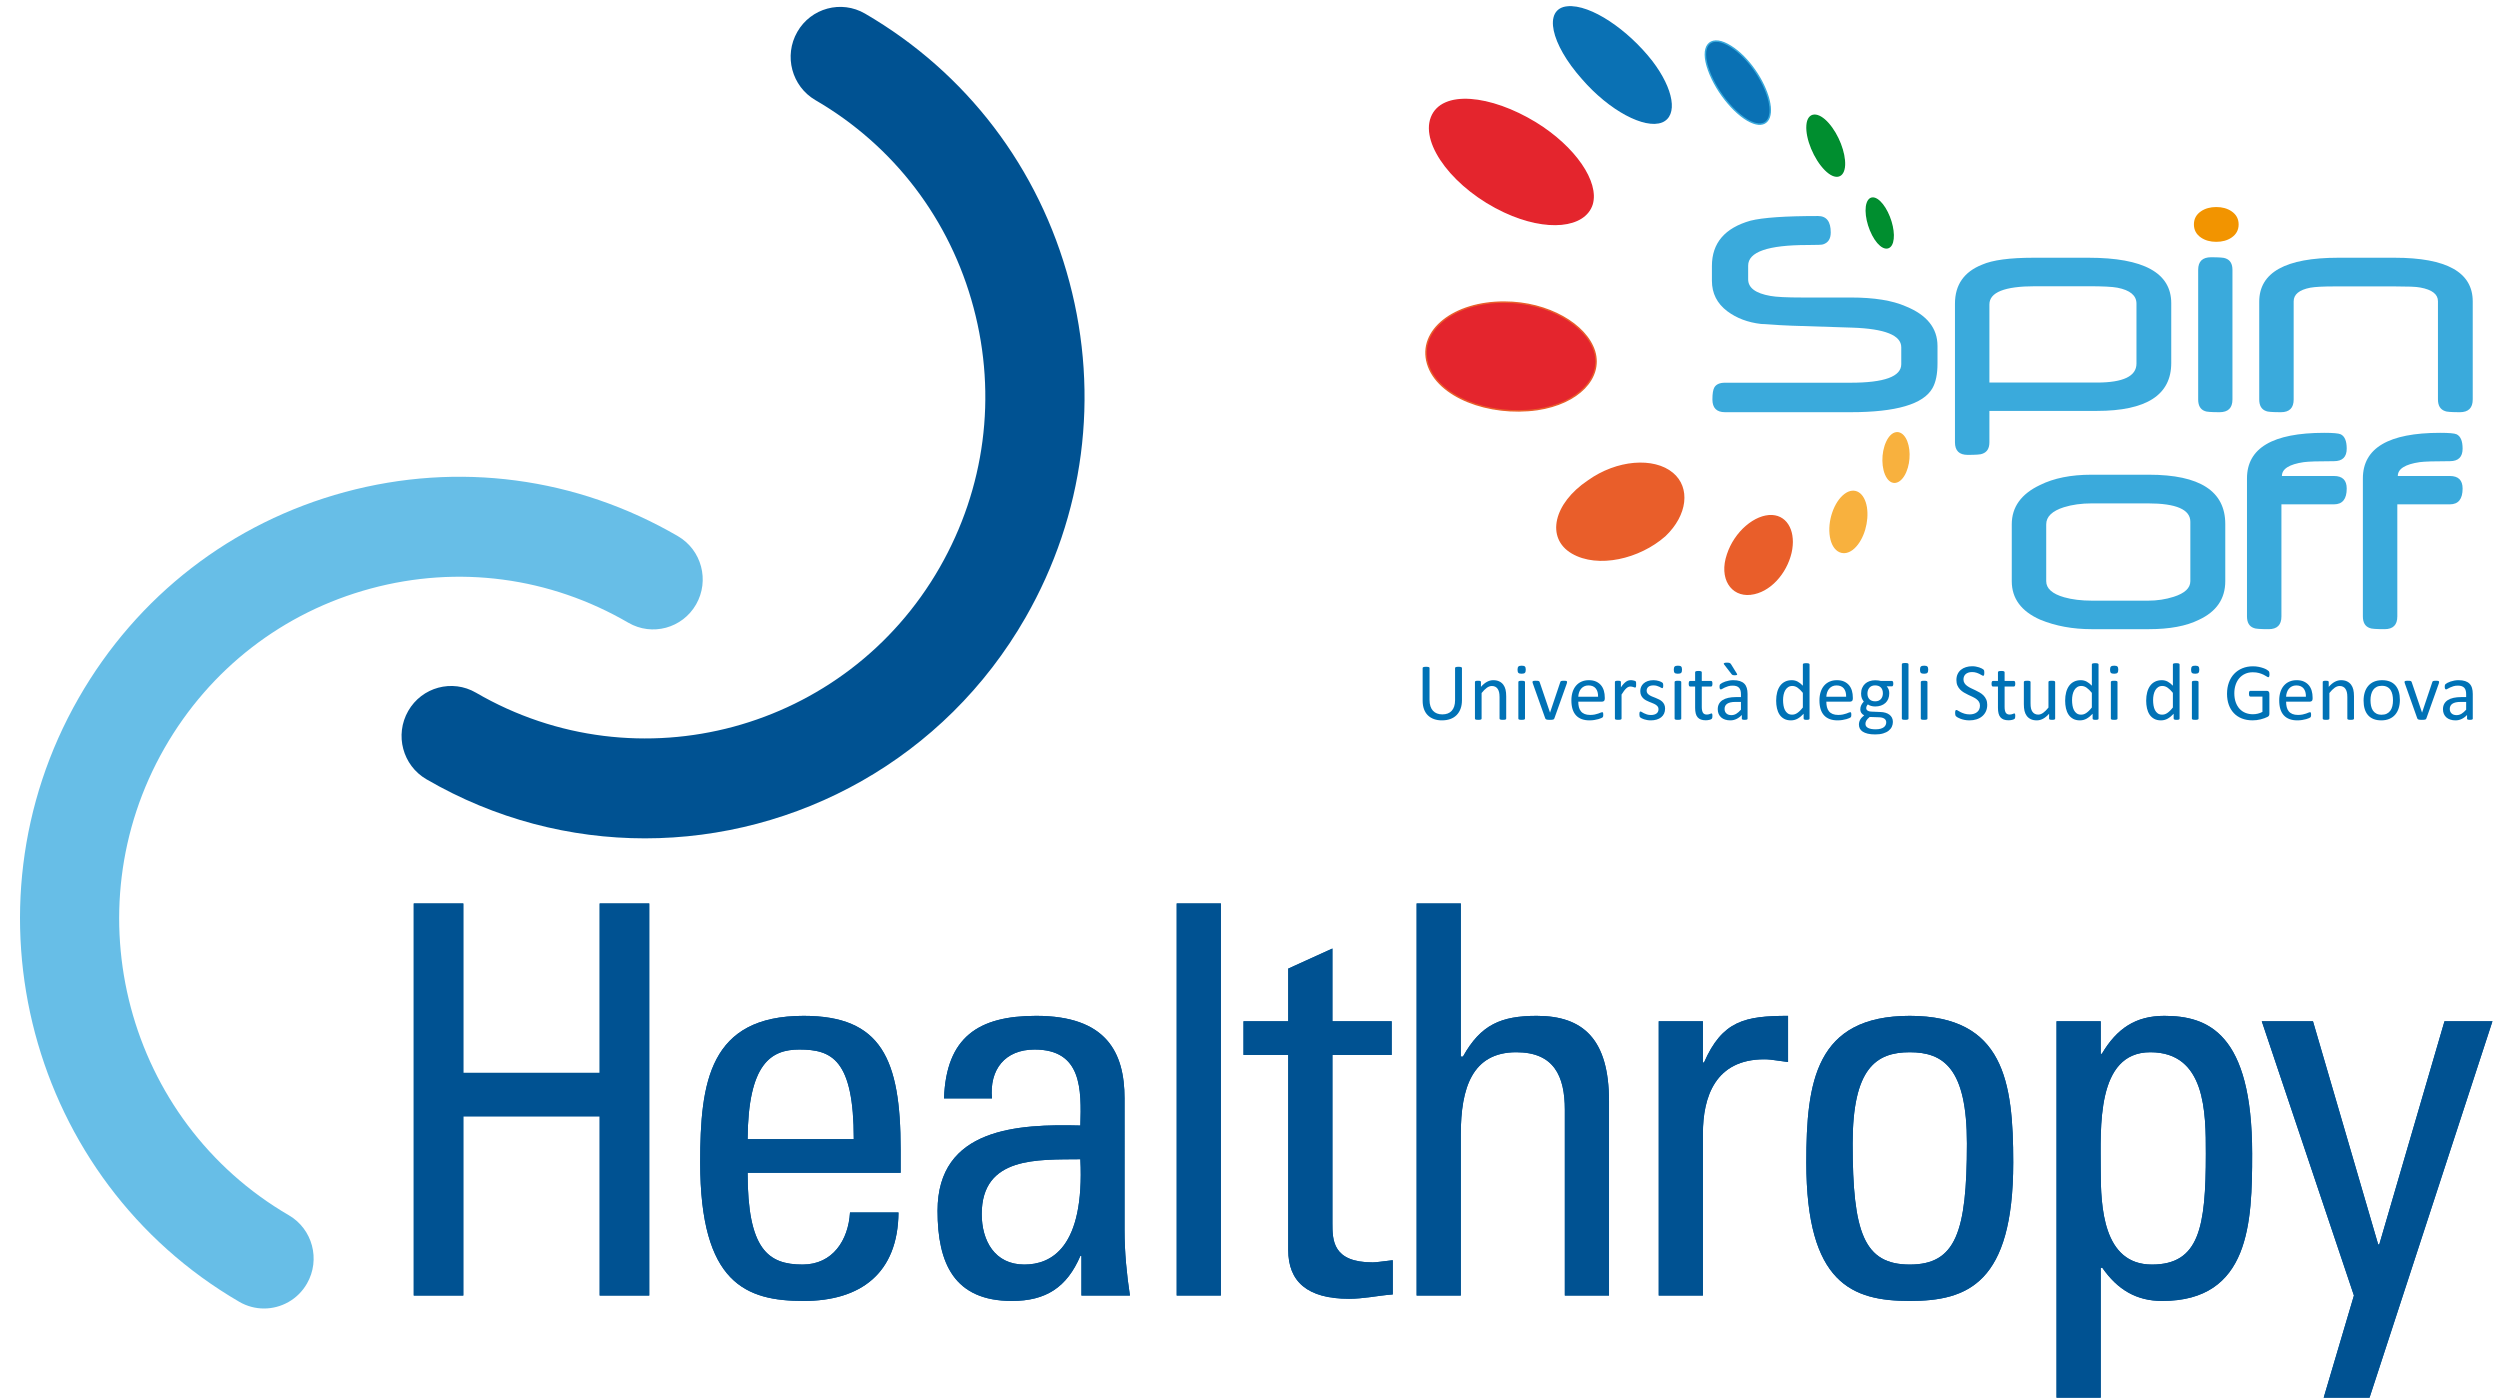 <?xml version="1.0" encoding="UTF-8" standalone="no"?>
<!-- Created with Inkscape (http://www.inkscape.org/) -->

<svg
   version="1.1"
   id="svg2"
   width="800"
   height="447.26"
   viewBox="0 0 800 447.26"
   sodipodi:docname="LOGO def_SpinOff_600px [Convertito].ai"
   inkscape:version="1.2.1 (9c6d41e410, 2022-07-14)"
   xmlns:inkscape="http://www.inkscape.org/namespaces/inkscape"
   xmlns:sodipodi="http://sodipodi.sourceforge.net/DTD/sodipodi-0.dtd"
   xmlns="http://www.w3.org/2000/svg"
   xmlns:svg="http://www.w3.org/2000/svg">
  <defs
     id="defs6">
    <clipPath
       clipPathUnits="userSpaceOnUse"
       id="clipPath22">
      <path
         d="M 0,335.445 H 600 V 0 H 0 Z"
         id="path20" />
    </clipPath>
  </defs>
  <sodipodi:namedview
     id="namedview4"
     pagecolor="#ffffff"
     bordercolor="#000000"
     borderopacity="0.25"
     inkscape:showpageshadow="2"
     inkscape:pageopacity="0.0"
     inkscape:pagecheckerboard="0"
     inkscape:deskcolor="#d1d1d1"
     showgrid="false"
     inkscape:zoom="1.8624513"
     inkscape:cx="384.17111"
     inkscape:cy="224.16693"
     inkscape:window-width="2400"
     inkscape:window-height="1261"
     inkscape:window-x="-9"
     inkscape:window-y="-9"
     inkscape:window-maximized="1"
     inkscape:current-layer="g10">
    <inkscape:page
       x="0"
       y="0"
       id="page8"
       width="800"
       height="447.26" />
  </sodipodi:namedview>
  <g
     id="g10"
     inkscape:groupmode="layer"
     inkscape:label="Page 1"
     transform="matrix(1.333,0,0,-1.333,0,447.26)">
    <g
       id="g12"
       transform="translate(99.325,24.526)">
      <path
         d="M 0,0 V 94.119 H 11.901 V 53.447 h 32.73 V 94.119 H 56.535 V 0 H 44.631 V 43.021 H 11.901 L 11.901,0 Z"
         style="fill:#005292;fill-opacity:1;fill-rule:nonzero;stroke:none"
         id="path14" />
    </g>
    <g
       id="g16">
      <g
         id="g18"
         clip-path="url(#clipPath22)">
        <g
           id="g24"
           transform="translate(204.958,62.071)">
          <path
             d="m 0,0 c 0,19.163 -5.306,21.508 -13.067,21.508 -6.728,0 -12.29,-3.257 -12.418,-21.508 z m -25.485,-8.083 c 0,-18.381 4.915,-22.028 13.195,-22.028 7.244,0 10.997,5.862 11.385,12.512 h 11.641 c -0.128,-14.599 -9.054,-21.25 -22.768,-21.25 -13.842,0 -24.839,4.173 -24.839,33.244 0,19.293 2.199,35.196 24.839,35.196 18.63,0 23.284,-10.299 23.284,-32.07 v -5.604 z"
             style="fill:#005292;fill-opacity:1;fill-rule:nonzero;stroke:none"
             id="path26" />
        </g>
        <g
           id="g28"
           transform="translate(235.675,44.081)">
          <path
             d="m 0,0 c 0,-6.388 3.106,-12.121 10.22,-12.121 6.469,0 14.491,4.039 13.455,25.289 C 13.583,13.034 0,13.95 0,0 m 23.936,-10.04 h -0.261 c -3.233,-7.558 -8.279,-10.818 -16.431,-10.818 -13.839,0 -17.852,8.995 -17.852,21.641 0,19.943 19.406,20.859 34.283,20.467 0.261,8.732 0.389,18.248 -10.996,18.248 -7.114,0 -10.867,-4.822 -10.22,-11.73 H -9.054 c 0.516,14.728 8.28,19.813 22.121,19.813 16.82,0 21.217,-8.732 21.217,-19.813 V -3.91 c 0,-5.213 0.516,-10.561 1.293,-15.645 H 23.936 Z"
             style="fill:#005292;fill-opacity:1;fill-rule:nonzero;stroke:none"
             id="path30" />
        </g>
        <path
           d="m 293.084,24.526 h -10.608 v 94.119 h 10.608 z"
           style="fill:#005292;fill-opacity:1;fill-rule:nonzero;stroke:none"
           id="path32" />
        <g
           id="g34"
           transform="translate(309.251,90.358)">
          <path
             d="m 0,0 v 12.646 l 10.609,4.823 V 0 H 24.837 V -8.083 H 10.609 v -40.28 c 0,-4.173 0,-9.516 9.699,-9.516 0.777,0 2.459,0.259 4.79,0.521 V -65.57 C 21.602,-65.832 18.109,-66.615 14.617,-66.615 4.525,-66.615 0,-62.442 0,-54.88 V -8.083 H -10.736 V 0 Z"
             style="fill:#005292;fill-opacity:1;fill-rule:nonzero;stroke:none"
             id="path36" />
        </g>
        <g
           id="g38"
           transform="translate(375.652,24.526)">
          <path
             d="m 0,0 v 44.582 c 0,8.082 -2.587,13.821 -11.646,13.821 -10.608,0 -13.323,-8.603 -13.323,-19.684 V 0 h -10.608 v 94.119 h 10.608 V 57.357 h 0.517 c 4.268,7.692 9.186,9.779 17.724,9.779 11.125,0 17.336,-5.606 17.336,-20.468 V 0 Z"
             style="fill:#005292;fill-opacity:1;fill-rule:nonzero;stroke:none"
             id="path40" />
        </g>
        <g
           id="g42"
           transform="translate(408.801,80.452)">
          <path
             d="m 0,0 h 0.26 c 4.397,10.035 9.832,11.21 20.179,11.21 V 0.129 C 19.534,0.262 18.501,0.391 17.596,0.52 16.691,0.648 15.781,0.782 14.749,0.782 2.976,0.782 0,-8.212 0,-17.078 V -55.926 H -10.608 V 9.906 L 0,9.906 Z"
             style="fill:#005292;fill-opacity:1;fill-rule:nonzero;stroke:none"
             id="path44" />
        </g>
        <g
           id="g46"
           transform="translate(472.176,61.029)">
          <path
             d="m 0,0 c 0,17.99 -5.566,21.9 -13.716,21.9 -8.149,0 -13.712,-3.91 -13.712,-21.9 0,-21.379 2.715,-29.069 13.712,-29.069 C -2.72,-29.069 0,-21.379 0,0 m -38.552,-4.563 c 0,19.292 2.198,35.196 24.836,35.196 22.642,0 24.841,-15.904 24.841,-35.196 0,-29.071 -10.997,-33.244 -24.841,-33.244 -13.84,0 -24.836,4.173 -24.836,33.244"
             style="fill:#005292;fill-opacity:1;fill-rule:nonzero;stroke:none"
             id="path48" />
        </g>
        <g
           id="g50"
           transform="translate(529.531,58.551)">
          <path
             d="m 0,0 c 0,9.907 0,24.378 -13.328,24.378 -13.063,0 -11.901,-18.252 -11.901,-28.288 0,-8.736 0.52,-22.682 12.29,-22.682 C -1.555,-26.592 0,-17.598 0,0 m -25.229,23.986 h 0.26 c 3.624,6.125 8.149,9.124 15.005,9.124 10.48,0 21.088,-4.173 21.088,-33.11 0,-16.428 -0.517,-35.329 -21.604,-35.329 -6.207,0 -10.737,2.74 -14.361,7.954 h -0.388 v -31.549 h -10.609 v 90.731 h 10.609 z"
             style="fill:#005292;fill-opacity:1;fill-rule:nonzero;stroke:none"
             id="path52" />
        </g>
        <g
           id="g54"
           transform="translate(570.908,36.781)">
          <path
             d="m 0,0 h 0.261 l 15.654,53.577 h 11.513 l -29.626,-90.73 h -10.996 l 7.372,24.898 -22.121,65.832 h 12.29 z"
             style="fill:#005292;fill-opacity:1;fill-rule:nonzero;stroke:none"
             id="path56" />
        </g>
        <g
           id="g58"
           transform="translate(99.325,24.526)">
          <path
             d="M 0,0 V 94.119 H 11.901 V 53.447 h 32.73 V 94.119 H 56.535 V 0 H 44.631 V 43.021 H 11.901 L 11.901,0 Z"
             style="fill:#005292;fill-opacity:1;fill-rule:nonzero;stroke:none"
             id="path60" />
        </g>
        <g
           id="g62"
           transform="translate(204.958,62.071)">
          <path
             d="m 0,0 c 0,19.163 -5.306,21.508 -13.067,21.508 -6.728,0 -12.29,-3.257 -12.418,-21.508 z m -25.485,-8.083 c 0,-18.381 4.915,-22.028 13.195,-22.028 7.244,0 10.997,5.862 11.385,12.512 h 11.641 c -0.128,-14.599 -9.054,-21.25 -22.768,-21.25 -13.842,0 -24.839,4.173 -24.839,33.244 0,19.293 2.199,35.196 24.839,35.196 18.63,0 23.284,-10.299 23.284,-32.07 v -5.604 z"
             style="fill:#005292;fill-opacity:1;fill-rule:nonzero;stroke:none"
             id="path64" />
        </g>
        <g
           id="g66"
           transform="translate(235.675,44.081)">
          <path
             d="m 0,0 c 0,-6.388 3.106,-12.121 10.22,-12.121 6.469,0 14.491,4.039 13.455,25.289 C 13.583,13.034 0,13.95 0,0 m 23.936,-10.04 h -0.261 c -3.233,-7.558 -8.279,-10.818 -16.431,-10.818 -13.839,0 -17.852,8.995 -17.852,21.641 0,19.943 19.406,20.859 34.283,20.467 0.261,8.732 0.389,18.248 -10.996,18.248 -7.114,0 -10.867,-4.822 -10.22,-11.73 H -9.054 c 0.516,14.728 8.28,19.813 22.121,19.813 16.82,0 21.217,-8.732 21.217,-19.813 V -3.91 c 0,-5.213 0.516,-10.561 1.293,-15.645 H 23.936 Z"
             style="fill:#005292;fill-opacity:1;fill-rule:nonzero;stroke:none"
             id="path68" />
        </g>
        <path
           d="m 293.084,24.526 h -10.608 v 94.119 h 10.608 z"
           style="fill:#005292;fill-opacity:1;fill-rule:nonzero;stroke:none"
           id="path70" />
        <g
           id="g72"
           transform="translate(309.251,90.358)">
          <path
             d="m 0,0 v 12.646 l 10.609,4.823 V 0 H 24.837 V -8.083 H 10.609 v -40.28 c 0,-4.173 0,-9.516 9.699,-9.516 0.777,0 2.459,0.259 4.79,0.521 V -65.57 C 21.602,-65.832 18.109,-66.615 14.617,-66.615 4.525,-66.615 0,-62.442 0,-54.88 V -8.083 H -10.736 V 0 Z"
             style="fill:#005292;fill-opacity:1;fill-rule:nonzero;stroke:none"
             id="path74" />
        </g>
        <g
           id="g76"
           transform="translate(375.652,24.526)">
          <path
             d="m 0,0 v 44.582 c 0,8.082 -2.587,13.821 -11.646,13.821 -10.608,0 -13.323,-8.603 -13.323,-19.684 V 0 h -10.608 v 94.119 h 10.608 V 57.357 h 0.517 c 4.268,7.692 9.186,9.779 17.724,9.779 11.125,0 17.336,-5.606 17.336,-20.468 V 0 Z"
             style="fill:#005292;fill-opacity:1;fill-rule:nonzero;stroke:none"
             id="path78" />
        </g>
        <g
           id="g80"
           transform="translate(408.801,80.452)">
          <path
             d="m 0,0 h 0.26 c 4.397,10.035 9.832,11.21 20.179,11.21 V 0.129 C 19.534,0.262 18.501,0.391 17.596,0.52 16.691,0.648 15.781,0.782 14.749,0.782 2.976,0.782 0,-8.212 0,-17.078 V -55.926 H -10.608 V 9.906 L 0,9.906 Z"
             style="fill:#005292;fill-opacity:1;fill-rule:nonzero;stroke:none"
             id="path82" />
        </g>
        <g
           id="g84"
           transform="translate(472.176,61.029)">
          <path
             d="m 0,0 c 0,17.99 -5.566,21.9 -13.716,21.9 -8.149,0 -13.712,-3.91 -13.712,-21.9 0,-21.379 2.715,-29.069 13.712,-29.069 C -2.72,-29.069 0,-21.379 0,0 m -38.552,-4.563 c 0,19.292 2.198,35.196 24.836,35.196 22.642,0 24.841,-15.904 24.841,-35.196 0,-29.071 -10.997,-33.244 -24.841,-33.244 -13.84,0 -24.836,4.173 -24.836,33.244"
             style="fill:#005292;fill-opacity:1;fill-rule:nonzero;stroke:none"
             id="path86" />
        </g>
        <g
           id="g88"
           transform="translate(529.531,58.551)">
          <path
             d="m 0,0 c 0,9.907 0,24.378 -13.328,24.378 -13.063,0 -11.901,-18.252 -11.901,-28.288 0,-8.736 0.52,-22.682 12.29,-22.682 C -1.555,-26.592 0,-17.598 0,0 m -25.229,23.986 h 0.26 c 3.624,6.125 8.149,9.124 15.005,9.124 10.48,0 21.088,-4.173 21.088,-33.11 0,-16.428 -0.517,-35.329 -21.604,-35.329 -6.207,0 -10.737,2.74 -14.361,7.954 h -0.388 v -31.549 h -10.609 v 90.731 h 10.609 z"
             style="fill:#005292;fill-opacity:1;fill-rule:nonzero;stroke:none"
             id="path90" />
        </g>
        <g
           id="g92"
           transform="translate(570.908,36.781)">
          <path
             d="m 0,0 h 0.261 l 15.654,53.577 h 11.513 l -29.626,-90.73 h -10.996 l 7.372,24.898 -22.121,65.832 h 12.29 z"
             style="fill:#005292;fill-opacity:1;fill-rule:nonzero;stroke:none"
             id="path94" />
        </g>
        <g
           id="g96"
           transform="translate(63.377,21.41)">
          <path
             d="m 0,0 c -2.02,0 -4.066,0.519 -5.941,1.608 -50.287,29.255 -67.579,94.282 -38.545,144.956 14.064,24.547 36.774,42.105 63.943,49.442 27.165,7.335 55.547,3.574 79.909,-10.602 5.694,-3.313 7.645,-10.648 4.357,-16.386 -3.287,-5.737 -10.572,-7.699 -16.261,-4.391 -18.852,10.97 -40.814,13.886 -61.843,8.205 C 4.592,167.154 -12.982,153.566 -23.868,134.569 -46.336,95.352 -32.955,45.026 5.963,22.387 11.656,19.072 13.608,11.737 10.32,5.998 8.116,2.15 4.114,0 0,0"
             style="fill:#67bee7;fill-opacity:1;fill-rule:nonzero;stroke:none"
             id="path98" />
        </g>
        <g
           id="g100"
           transform="translate(154.827,134.273)">
          <path
             d="m 0,0 c -17.856,0 -35.932,4.57 -52.476,14.194 -5.693,3.315 -7.645,10.65 -4.357,16.389 3.285,5.736 10.565,7.702 16.261,4.39 38.92,-22.647 88.859,-9.16 111.33,30.06 10.884,18.996 13.775,41.127 8.141,62.316 -5.634,21.188 -19.119,38.898 -37.972,49.865 -5.693,3.313 -7.645,10.649 -4.357,16.387 3.285,5.738 10.563,7.706 16.262,4.39 24.36,-14.171 41.784,-37.054 49.065,-64.433 C 109.177,106.18 105.44,77.583 91.376,53.036 71.895,19.034 36.42,0.002 0,0"
             style="fill:#005292;fill-opacity:1;fill-rule:nonzero;stroke:none"
             id="path102" />
        </g>
        <g
           id="g104"
           transform="translate(376.238,333.841)">
          <path
             d="m 0,0 c -5.522,-0.556 -3.894,-8.683 3.658,-17.174 6.595,-7.618 14.979,-11.963 19.028,-10.377 3.718,1.498 2.741,7.735 -2.398,14.477 C 14.509,-5.643 5.522,0.556 0,0"
             style="fill:#0a71b4;fill-opacity:1;fill-rule:evenodd;stroke:none"
             id="path106" />
        </g>
        <g
           id="g108"
           transform="translate(376.238,333.841)">
          <path
             d="m 0,0 c -5.522,-0.556 -3.894,-8.683 3.658,-17.174 6.595,-7.618 14.979,-11.963 19.028,-10.377 3.718,1.498 2.741,7.735 -2.398,14.477 C 14.509,-5.643 5.522,0.556 0,0 Z"
             style="fill:none;stroke:#0a71b4;stroke-width:0.36;stroke-linecap:butt;stroke-linejoin:miter;stroke-miterlimit:22.926;stroke-dasharray:none;stroke-opacity:1"
             id="path110" />
        </g>
        <g
           id="g112"
           transform="translate(414.676,324.87)">
          <path
             d="m 0,0 c -4.237,2.238 -6.607,-0.398 -4.497,-6.184 2.024,-5.633 6.968,-11.317 10.747,-12.673 3.481,-1.242 4.943,1.622 3.485,6.339 C 8.228,-7.67 4.235,-2.238 0,0"
             style="fill:#0a71b4;fill-opacity:1;fill-rule:evenodd;stroke:none"
             id="path114" />
        </g>
        <g
           id="g116"
           transform="translate(414.676,324.87)">
          <path
             d="m 0,0 c -4.237,2.238 -6.607,-0.398 -4.497,-6.184 2.024,-5.633 6.968,-11.317 10.747,-12.673 3.481,-1.242 4.943,1.622 3.485,6.339 C 8.228,-7.67 4.235,-2.238 0,0 Z"
             style="fill:none;stroke:#3aaadc;stroke-width:0.36;stroke-linecap:butt;stroke-linejoin:miter;stroke-miterlimit:22.926;stroke-dasharray:none;stroke-opacity:1"
             id="path118" />
        </g>
        <g
           id="g120"
           transform="translate(438.87,305.854)">
          <path
             d="m 0,0 c -2.405,2.733 -4.815,2.738 -5.054,-0.408 -0.244,-3.202 1.793,-8.074 4.401,-10.679 2.429,-2.419 4.403,-1.842 4.549,1.126 C 4.027,-7.027 2.405,-2.728 0,0"
             style="fill:#008e2f;fill-opacity:1;fill-rule:evenodd;stroke:none"
             id="path122" />
        </g>
        <g
           id="g124"
           transform="translate(438.87,305.854)">
          <path
             d="m 0,0 c -2.405,2.733 -4.815,2.738 -5.054,-0.408 -0.244,-3.202 1.793,-8.074 4.401,-10.679 2.429,-2.419 4.403,-1.842 4.549,1.126 C 4.027,-7.027 2.405,-2.728 0,0 Z"
             style="fill:none;stroke:#008b2e;stroke-width:0.36;stroke-linecap:butt;stroke-linejoin:miter;stroke-miterlimit:22.926;stroke-dasharray:none;stroke-opacity:1"
             id="path126" />
        </g>
        <g
           id="g128"
           transform="translate(453.032,284.55)">
          <path
             d="M 0,0 C -1.437,2.897 -3.447,4.282 -4.442,2.852 -5.487,1.368 -5.028,-2.407 -3.436,-5.447 -1.896,-8.371 0.062,-9.352 0.983,-7.789 1.854,-6.269 1.437,-2.898 0,0"
             style="fill:#008e2f;fill-opacity:1;fill-rule:evenodd;stroke:none"
             id="path130" />
        </g>
        <g
           id="g132"
           transform="translate(453.032,284.55)">
          <path
             d="M 0,0 C -1.437,2.897 -3.447,4.282 -4.442,2.852 -5.487,1.368 -5.028,-2.407 -3.436,-5.447 -1.896,-8.371 0.062,-9.352 0.983,-7.789 1.854,-6.269 1.437,-2.898 0,0 Z"
             style="fill:none;stroke:#008b2e;stroke-width:0.36;stroke-linecap:butt;stroke-linejoin:miter;stroke-miterlimit:22.926;stroke-dasharray:none;stroke-opacity:1"
             id="path134" />
        </g>
        <g
           id="g136"
           transform="translate(457.454,222.264)">
          <path
             d="M 0,0 C 1.111,2.591 1.03,6.064 -0.116,8.019 -1.324,10.056 -3.265,9.764 -4.473,7.216 -5.74,4.561 -5.686,0.631 -4.356,-1.387 -3.082,-3.343 -1.111,-2.592 0,0"
             style="fill:#f8b13e;fill-opacity:1;fill-rule:evenodd;stroke:none"
             id="path138" />
        </g>
        <g
           id="g140"
           transform="translate(457.454,222.264)">
          <path
             d="M 0,0 C 1.111,2.591 1.03,6.064 -0.116,8.019 -1.324,10.056 -3.265,9.764 -4.473,7.216 -5.74,4.561 -5.686,0.631 -4.356,-1.387 -3.082,-3.343 -1.111,-2.592 0,0 Z"
             style="fill:none;stroke:#f8b13e;stroke-width:0.36;stroke-linecap:butt;stroke-linejoin:miter;stroke-miterlimit:22.926;stroke-dasharray:none;stroke-opacity:1"
             id="path142" />
        </g>
        <g
           id="g144"
           transform="translate(445.084,204.031)">
          <path
             d="M 0,0 C 2.281,2.155 3.447,6.388 2.911,9.715 2.354,13.084 0.154,14.516 -2.157,12.804 -4.645,10.967 -6.27,6.344 -5.613,2.596 -4.959,-1.133 -2.285,-2.156 0,0"
             style="fill:#f8b13e;fill-opacity:1;fill-rule:evenodd;stroke:none"
             id="path146" />
        </g>
        <g
           id="g148"
           transform="translate(445.084,204.031)">
          <path
             d="M 0,0 C 2.281,2.155 3.447,6.388 2.911,9.715 2.354,13.084 0.154,14.516 -2.157,12.804 -4.645,10.967 -6.27,6.344 -5.613,2.596 -4.959,-1.133 -2.285,-2.156 0,0 Z"
             style="fill:none;stroke:#f8b13e;stroke-width:0.36;stroke-linecap:butt;stroke-linejoin:miter;stroke-miterlimit:22.926;stroke-dasharray:none;stroke-opacity:1"
             id="path150" />
        </g>
        <g
           id="g152"
           transform="translate(420.229,192.911)">
          <path
             d="m 0,0 c 4.587,0.501 8.516,4.98 9.683,9.937 1.09,4.788 -0.805,8.684 -4.495,8.87 C 1.198,19.022 -3.731,14.943 -5.507,9.475 -7.438,3.82 -4.582,-0.503 0,0"
             style="fill:#e95e2a;fill-opacity:1;fill-rule:evenodd;stroke:none"
             id="path154" />
        </g>
        <g
           id="g156"
           transform="translate(420.229,192.911)">
          <path
             d="m 0,0 c 4.587,0.501 8.516,4.98 9.683,9.937 1.09,4.788 -0.805,8.684 -4.495,8.87 C 1.198,19.022 -3.731,14.943 -5.507,9.475 -7.438,3.82 -4.582,-0.503 0,0 Z"
             style="fill:none;stroke:#e95e2a;stroke-width:0.36;stroke-linecap:butt;stroke-linejoin:miter;stroke-miterlimit:22.926;stroke-dasharray:none;stroke-opacity:1"
             id="path158" />
        </g>
        <g
           id="g160"
           transform="translate(377.423,202.795)">
          <path
             d="m 0,0 c 6.168,-3.597 16.11,-1.294 22.27,4.151 5.262,5.024 5.946,11.491 1.807,14.948 -4.473,3.737 -13.3,3.123 -20.233,-1.848 C -4.317,11.782 -6.172,3.598 0,0"
             style="fill:#e95e2a;fill-opacity:1;fill-rule:evenodd;stroke:none"
             id="path162" />
        </g>
        <g
           id="g164"
           transform="translate(377.423,202.795)">
          <path
             d="m 0,0 c 6.168,-3.597 16.11,-1.294 22.27,4.151 5.262,5.024 5.946,11.491 1.807,14.948 -4.473,3.737 -13.3,3.123 -20.233,-1.848 C -4.317,11.782 -6.172,3.598 0,0 Z"
             style="fill:none;stroke:#e95e2a;stroke-width:0.36;stroke-linecap:butt;stroke-linejoin:miter;stroke-miterlimit:22.926;stroke-dasharray:none;stroke-opacity:1"
             id="path166" />
        </g>
        <g
           id="g168"
           transform="translate(342.72,248.228)">
          <path
             d="M 0,0 C 2.367,-7.999 14.742,-12.644 26.297,-11.02 36.227,-9.548 41.94,-3.402 40.074,2.903 38.096,9.396 28.882,14.761 18.454,14.769 6.366,14.84 -2.367,8.002 0,0"
             style="fill:#e4252d;fill-opacity:1;fill-rule:evenodd;stroke:none"
             id="path170" />
        </g>
        <g
           id="g172"
           transform="translate(342.72,248.228)">
          <path
             d="M 0,0 C 2.367,-7.999 14.742,-12.644 26.297,-11.02 36.227,-9.548 41.94,-3.402 40.074,2.903 38.096,9.396 28.882,14.761 18.454,14.769 6.366,14.84 -2.367,8.002 0,0 Z"
             style="fill:none;stroke:#e95e2a;stroke-width:0.36;stroke-linecap:butt;stroke-linejoin:miter;stroke-miterlimit:22.926;stroke-dasharray:none;stroke-opacity:1"
             id="path174" />
        </g>
        <g
           id="g176"
           transform="translate(343.65,307.323)">
          <path
             d="m 0,0 c -2.507,-6.506 5.697,-17.131 17.531,-22.65 10.27,-4.778 19.246,-3.677 20.996,1.805 1.604,5.309 -4.078,13.721 -13.53,19.535 C 14.115,5.331 2.51,6.51 0,0"
             style="fill:#e4252d;fill-opacity:1;fill-rule:evenodd;stroke:none"
             id="path178" />
        </g>
        <g
           id="g180"
           transform="translate(343.65,307.323)">
          <path
             d="m 0,0 c -2.507,-6.506 5.697,-17.131 17.531,-22.65 10.27,-4.778 19.246,-3.677 20.996,1.805 1.604,5.309 -4.078,13.721 -13.53,19.535 C 14.115,5.331 2.51,6.51 0,0 Z"
             style="fill:none;stroke:#e4252d;stroke-width:0.36;stroke-linecap:butt;stroke-linejoin:miter;stroke-miterlimit:22.926;stroke-dasharray:none;stroke-opacity:1"
             id="path182" />
        </g>
        <g
           id="g184"
           transform="translate(465.116,248.254)">
          <path
             d="m 0,0 c 0,-2.527 -0.404,-4.499 -1.214,-5.917 -2.169,-3.84 -8.725,-5.76 -19.671,-5.76 h -30.133 c -2.012,0 -3.017,1.017 -3.017,3.054 0,1.392 0.156,2.359 0.47,2.9 0.444,0.747 1.293,1.121 2.547,1.121 h 30.133 c 8.124,0 12.186,1.482 12.186,4.447 v 4.06 c 0,2.887 -3.931,4.459 -11.794,4.718 l -14.459,0.463 c -0.68,0.025 -1.64,0.07 -2.881,0.135 -1.241,0.065 -2.762,0.161 -4.564,0.29 -3.136,0.361 -5.827,1.379 -8.073,3.055 -2.456,1.856 -3.683,4.292 -3.683,7.308 v 3.557 c 0,5.491 3.082,9.112 9.248,10.865 2.951,0.746 8.359,1.121 16.222,1.121 2.037,0 3.057,-1.314 3.057,-3.943 0,-1.522 -0.614,-2.475 -1.842,-2.862 -0.183,-0.104 -1.424,-0.154 -3.722,-0.154 -9.509,0 -14.264,-1.651 -14.264,-4.95 v -3.286 c 0,-2.037 1.776,-3.364 5.329,-3.983 0.679,-0.129 1.666,-0.225 2.958,-0.29 1.294,-0.065 2.88,-0.096 4.762,-0.096 h 11.637 c 5.565,0 9.954,-0.709 13.166,-2.127 C -2.534,11.664 0,8.493 0,4.214 Z"
             style="fill:#3aaadc;fill-opacity:1;fill-rule:nonzero;stroke:none"
             id="path186" />
        </g>
        <g
           id="g188"
           transform="translate(512.882,248.254)">
          <path
             d="m 0,0 v 14.384 c 0,1.958 -1.528,3.234 -4.585,3.827 -1.228,0.232 -3.514,0.349 -6.856,0.349 h -12.892 c -7.315,0 -10.973,-1.458 -10.973,-4.37 V -4.563 H -9.521 C -3.174,-4.563 0,-3.042 0,0 m 8.347,0.116 c 0,-7.657 -5.956,-11.484 -17.868,-11.484 h -25.785 v -7.54 c 0,-1.442 -0.561,-2.358 -1.684,-2.745 -0.34,-0.18 -1.516,-0.27 -3.527,-0.27 -2.038,0 -3.056,1.006 -3.056,3.015 v 33.292 c 0,4.51 2.168,7.629 6.505,9.356 2.507,1.109 6.634,1.663 12.382,1.663 h 13.166 c 13.245,0 19.867,-3.634 19.867,-10.904 z"
             style="fill:#3aaadc;fill-opacity:1;fill-rule:nonzero;stroke:none"
             id="path190" />
        </g>
        <g
           id="g192"
           transform="translate(535.923,239.631)">
          <path
             d="m 0,0 c 0,-2.037 -1.032,-3.055 -3.096,-3.055 -2.011,0 -3.187,0.091 -3.526,0.271 -1.071,0.387 -1.607,1.315 -1.607,2.784 v 31.125 c 0,2.011 1.031,3.016 3.096,3.016 1.986,0 3.148,-0.09 3.487,-0.27 C -0.549,33.484 0,32.569 0,31.125 Z"
             style="fill:#3aaadc;fill-opacity:1;fill-rule:nonzero;stroke:none"
             id="path194" />
        </g>
        <g
           id="g196"
           transform="translate(593.604,239.631)">
          <path
             d="m 0,0 c 0,-2.037 -1.032,-3.055 -3.096,-3.055 -2.038,0 -3.226,0.091 -3.566,0.271 -1.122,0.387 -1.685,1.315 -1.685,2.784 v 23.586 c 0,1.674 -1.411,2.77 -4.232,3.287 -0.496,0.102 -1.26,0.173 -2.292,0.212 -1.032,0.039 -2.331,0.058 -3.9,0.058 h -14.261 c -1.439,0 -2.647,-0.026 -3.625,-0.077 -0.981,-0.052 -1.758,-0.129 -2.332,-0.232 -2.664,-0.516 -3.997,-1.612 -3.997,-3.287 V 0 c 0,-2.037 -1.019,-3.055 -3.057,-3.055 -2.037,0 -3.226,0.091 -3.565,0.271 -1.098,0.387 -1.646,1.315 -1.646,2.784 v 23.47 c 0,7.037 6.32,10.556 18.966,10.556 h 13.517 C -6.257,34.026 0,30.532 0,23.547 Z"
             style="fill:#3aaadc;fill-opacity:1;fill-rule:nonzero;stroke:none"
             id="path198" />
        </g>
        <g
           id="g200"
           transform="translate(525.814,196.012)">
          <path
             d="m 0,0 v 14.268 c 0,2.938 -3.396,4.407 -10.188,4.407 h -13.441 c -2.508,0 -4.755,-0.308 -6.739,-0.927 -2.821,-0.902 -4.232,-2.269 -4.232,-4.099 V 0 c 0,-1.752 1.436,-3.042 4.31,-3.866 1.906,-0.542 4.141,-0.812 6.7,-0.812 h 13.441 c 2.168,0 4.218,0.309 6.151,0.927 C -1.332,-2.9 0,-1.65 0,0 m 8.385,0 c 0,-4.226 -2.115,-7.32 -6.348,-9.279 -3.005,-1.496 -7.002,-2.243 -11.99,-2.243 h -13.753 c -4.547,0 -8.661,0.761 -12.344,2.281 -4.547,2.011 -6.819,5.093 -6.819,9.241 v 13.649 c 0,4.149 2.261,7.296 6.78,9.434 3.317,1.651 7.432,2.475 12.343,2.475 h 13.793 c 12.225,0 18.338,-3.944 18.338,-11.831 z"
             style="fill:#3aaadc;fill-opacity:1;fill-rule:nonzero;stroke:none"
             id="path202" />
        </g>
        <g
           id="g204"
           transform="translate(563.353,218.246)">
          <path
             d="m 0,0 c 0,-2.526 -1.019,-3.789 -3.057,-3.789 h -12.617 v -26.912 c 0,-2.037 -1.018,-3.054 -3.056,-3.054 -2.038,0 -3.227,0.091 -3.566,0.271 -1.098,0.385 -1.646,1.314 -1.646,2.783 V 2.435 c 0,7.296 6.177,10.943 18.534,10.943 2.116,0 3.435,-0.116 3.958,-0.348 C -0.483,12.566 0,11.417 0,9.588 0,7.578 -1.019,6.573 -3.057,6.573 c -3.711,0 -6.126,-0.078 -7.249,-0.232 -3.502,-0.515 -5.251,-1.624 -5.251,-3.325 h 12.5 C -1.019,3.016 0,2.01 0,0"
             style="fill:#3aaadc;fill-opacity:1;fill-rule:nonzero;stroke:none"
             id="path206" />
        </g>
        <g
           id="g208"
           transform="translate(591.173,218.246)">
          <path
             d="m 0,0 c 0,-2.526 -1.018,-3.789 -3.056,-3.789 h -12.618 v -26.912 c 0,-2.037 -1.018,-3.054 -3.055,-3.054 -2.039,0 -3.227,0.091 -3.566,0.271 -1.098,0.385 -1.646,1.314 -1.646,2.783 V 2.435 c 0,7.296 6.176,10.943 18.535,10.943 2.115,0 3.434,-0.116 3.957,-0.348 C -0.483,12.566 0,11.417 0,9.588 0,7.578 -1.018,6.573 -3.056,6.573 c -3.71,0 -6.127,-0.078 -7.25,-0.232 -3.5,-0.515 -5.25,-1.624 -5.25,-3.325 h 12.5 C -1.018,3.016 0,2.01 0,0"
             style="fill:#3aaadc;fill-opacity:1;fill-rule:nonzero;stroke:none"
             id="path210" />
        </g>
        <g
           id="g212"
           transform="translate(350.957,167.445)">
          <path
             d="m 0,0 c 0,-0.768 -0.111,-1.452 -0.334,-2.053 -0.223,-0.602 -0.54,-1.111 -0.953,-1.527 -0.413,-0.417 -0.917,-0.732 -1.511,-0.946 -0.594,-0.215 -1.268,-0.322 -2.023,-0.322 -0.692,0 -1.321,0.1 -1.889,0.303 -0.567,0.201 -1.056,0.499 -1.462,0.892 -0.406,0.393 -0.72,0.886 -0.939,1.478 -0.219,0.592 -0.329,1.274 -0.329,2.049 v 7.833 c 0,0.051 0.013,0.097 0.039,0.136 0.025,0.039 0.071,0.07 0.135,0.093 0.065,0.022 0.149,0.042 0.252,0.058 0.103,0.016 0.239,0.024 0.407,0.024 0.155,0 0.287,-0.008 0.396,-0.024 0.11,-0.016 0.195,-0.036 0.257,-0.058 0.061,-0.023 0.105,-0.054 0.131,-0.093 0.025,-0.039 0.039,-0.085 0.039,-0.136 V 0.078 c 0,-0.585 0.07,-1.096 0.213,-1.532 0.141,-0.435 0.346,-0.798 0.614,-1.088 0.269,-0.289 0.591,-0.506 0.969,-0.653 0.378,-0.146 0.801,-0.22 1.273,-0.22 0.485,0 0.915,0.073 1.292,0.215 0.378,0.144 0.697,0.358 0.959,0.645 0.262,0.286 0.462,0.639 0.601,1.062 0.138,0.423 0.208,0.917 0.208,1.483 v 7.717 c 0,0.051 0.012,0.097 0.039,0.136 0.025,0.039 0.07,0.07 0.135,0.093 0.064,0.022 0.15,0.042 0.256,0.058 0.107,0.016 0.241,0.024 0.403,0.024 0.154,0 0.285,-0.008 0.391,-0.024 C -0.324,7.978 -0.24,7.958 -0.179,7.936 -0.117,7.913 -0.072,7.882 -0.043,7.843 -0.014,7.804 0,7.758 0,7.707 Z"
             style="fill:#0072b6;fill-opacity:1;fill-rule:nonzero;stroke:none"
             id="path214" />
        </g>
        <g
           id="g216"
           transform="translate(361.579,163.026)">
          <path
             d="m 0,0 c 0,-0.053 -0.013,-0.097 -0.039,-0.132 -0.025,-0.036 -0.067,-0.067 -0.126,-0.093 -0.058,-0.026 -0.139,-0.046 -0.241,-0.058 -0.104,-0.013 -0.233,-0.02 -0.388,-0.02 -0.161,0 -0.294,0.007 -0.396,0.02 -0.104,0.012 -0.185,0.032 -0.244,0.058 -0.057,0.026 -0.099,0.057 -0.125,0.093 -0.026,0.035 -0.039,0.079 -0.039,0.132 v 5.14 c 0,0.501 -0.039,0.904 -0.116,1.21 -0.077,0.305 -0.19,0.569 -0.339,0.79 -0.148,0.221 -0.341,0.39 -0.576,0.507 -0.235,0.118 -0.508,0.176 -0.818,0.176 -0.401,0 -0.8,-0.143 -1.2,-0.429 C -5.048,7.107 -5.468,6.688 -5.906,6.136 V 0 c 0,-0.053 -0.013,-0.097 -0.039,-0.132 -0.026,-0.036 -0.068,-0.067 -0.126,-0.093 -0.058,-0.026 -0.139,-0.046 -0.241,-0.058 -0.104,-0.013 -0.237,-0.02 -0.398,-0.02 -0.155,0 -0.284,0.007 -0.388,0.02 -0.103,0.012 -0.185,0.032 -0.246,0.058 -0.061,0.026 -0.103,0.057 -0.126,0.093 -0.023,0.035 -0.034,0.079 -0.034,0.132 v 8.779 c 0,0.052 0.01,0.096 0.029,0.132 0.019,0.035 0.058,0.068 0.117,0.097 0.057,0.03 0.131,0.049 0.222,0.059 0.09,0.009 0.209,0.014 0.358,0.014 0.142,0 0.259,-0.005 0.353,-0.014 0.094,-0.01 0.167,-0.029 0.219,-0.059 0.051,-0.029 0.088,-0.062 0.111,-0.097 0.023,-0.036 0.033,-0.08 0.033,-0.132 V 7.618 c 0.491,0.552 0.98,0.958 1.467,1.215 0.488,0.256 0.98,0.385 1.477,0.385 0.581,0 1.07,-0.099 1.468,-0.298 0.396,-0.198 0.717,-0.463 0.963,-0.795 0.245,-0.332 0.42,-0.72 0.528,-1.166 C -0.053,6.514 0,5.979 0,5.355 Z"
             style="fill:#0072b6;fill-opacity:1;fill-rule:nonzero;stroke:none"
             id="path218" />
        </g>
        <g
           id="g220"
           transform="translate(366.091,163.026)">
          <path
             d="m 0,0 c 0,-0.053 -0.013,-0.097 -0.038,-0.132 -0.026,-0.036 -0.068,-0.067 -0.126,-0.093 -0.059,-0.026 -0.139,-0.046 -0.242,-0.058 -0.104,-0.013 -0.236,-0.02 -0.397,-0.02 -0.155,0 -0.284,0.007 -0.387,0.02 -0.104,0.012 -0.186,0.032 -0.247,0.058 -0.062,0.026 -0.104,0.057 -0.126,0.093 -0.023,0.035 -0.034,0.079 -0.034,0.132 v 8.779 c 0,0.045 0.011,0.088 0.034,0.127 0.022,0.038 0.064,0.071 0.126,0.097 0.061,0.026 0.143,0.046 0.247,0.059 0.103,0.013 0.232,0.019 0.387,0.019 0.161,0 0.293,-0.006 0.397,-0.019 0.103,-0.013 0.183,-0.033 0.242,-0.059 0.058,-0.026 0.1,-0.059 0.126,-0.097 C -0.013,8.867 0,8.824 0,8.779 Z m 0.185,11.745 c 0,-0.378 -0.072,-0.635 -0.213,-0.771 -0.143,-0.137 -0.404,-0.205 -0.784,-0.205 -0.375,0 -0.631,0.066 -0.771,0.2 -0.139,0.133 -0.208,0.385 -0.208,0.756 0,0.377 0.071,0.634 0.213,0.771 0.142,0.136 0.403,0.204 0.784,0.204 0.375,0 0.632,-0.067 0.771,-0.2 0.138,-0.133 0.208,-0.385 0.208,-0.755"
             style="fill:#0072b6;fill-opacity:1;fill-rule:nonzero;stroke:none"
             id="path222" />
        </g>
        <g
           id="g224"
           transform="translate(376.191,171.824)">
          <path
             d="m 0,0 c 0,-0.026 -0.002,-0.054 -0.005,-0.083 -0.004,-0.029 -0.009,-0.06 -0.015,-0.092 -0.006,-0.033 -0.014,-0.069 -0.024,-0.108 -0.01,-0.039 -0.02,-0.081 -0.033,-0.127 L -3.05,-8.75 c -0.026,-0.072 -0.06,-0.13 -0.102,-0.175 -0.041,-0.046 -0.105,-0.082 -0.189,-0.108 -0.084,-0.026 -0.19,-0.044 -0.319,-0.053 -0.129,-0.01 -0.29,-0.015 -0.485,-0.015 -0.193,0 -0.354,0.007 -0.483,0.019 -0.13,0.013 -0.234,0.033 -0.315,0.059 -0.08,0.025 -0.144,0.062 -0.189,0.107 -0.045,0.045 -0.081,0.101 -0.106,0.166 l -2.963,8.34 c -0.027,0.078 -0.047,0.146 -0.064,0.205 -0.015,0.059 -0.025,0.102 -0.028,0.132 -0.004,0.029 -0.005,0.053 -0.005,0.073 0,0.052 0.013,0.098 0.038,0.137 0.027,0.039 0.07,0.07 0.131,0.092 0.062,0.023 0.142,0.038 0.242,0.044 0.1,0.007 0.225,0.01 0.373,0.01 0.188,0 0.337,-0.005 0.451,-0.014 0.112,-0.01 0.2,-0.029 0.261,-0.054 0.061,-0.027 0.107,-0.059 0.135,-0.098 0.029,-0.039 0.057,-0.088 0.083,-0.146 l 2.459,-7.238 0.039,-0.117 0.029,0.117 2.43,7.238 c 0.013,0.058 0.035,0.107 0.067,0.146 0.034,0.039 0.08,0.071 0.141,0.098 0.062,0.025 0.146,0.044 0.252,0.054 0.106,0.009 0.247,0.014 0.421,0.014 0.148,0 0.271,-0.003 0.368,-0.01 C -0.281,0.267 -0.205,0.25 -0.15,0.224 -0.096,0.199 -0.057,0.167 -0.034,0.132 -0.012,0.096 0,0.052 0,0"
             style="fill:#0072b6;fill-opacity:1;fill-rule:nonzero;stroke:none"
             id="path226" />
        </g>
        <g
           id="g228"
           transform="translate(383.636,168.274)">
          <path
             d="M 0,0 C 0.02,0.846 -0.167,1.509 -0.56,1.99 -0.953,2.471 -1.536,2.712 -2.309,2.712 -2.704,2.712 -3.052,2.637 -3.351,2.488 -3.649,2.338 -3.899,2.14 -4.101,1.893 -4.303,1.646 -4.458,1.357 -4.568,1.029 -4.679,0.701 -4.74,0.358 -4.754,0 Z M 1.607,-0.478 C 1.607,-0.731 1.545,-0.912 1.418,-1.02 1.292,-1.127 1.147,-1.18 0.985,-1.18 h -5.739 c 0,-0.488 0.049,-0.927 0.147,-1.317 0.096,-0.39 0.258,-0.725 0.486,-1.004 0.226,-0.281 0.521,-0.496 0.885,-0.645 0.363,-0.149 0.807,-0.225 1.333,-0.225 0.416,0 0.785,0.036 1.109,0.103 0.324,0.068 0.606,0.145 0.842,0.229 0.236,0.085 0.431,0.162 0.584,0.23 0.152,0.068 0.267,0.102 0.346,0.102 0.044,0 0.085,-0.011 0.121,-0.034 0.036,-0.023 0.063,-0.057 0.083,-0.102 0.019,-0.046 0.034,-0.11 0.044,-0.191 C 1.235,-4.115 1.24,-4.214 1.24,-4.331 1.24,-4.416 1.236,-4.489 1.23,-4.55 1.224,-4.613 1.216,-4.667 1.206,-4.716 1.196,-4.765 1.181,-4.809 1.157,-4.848 1.135,-4.887 1.105,-4.924 1.07,-4.96 1.035,-4.996 0.93,-5.055 0.756,-5.136 0.581,-5.217 0.355,-5.297 0.078,-5.375 -0.199,-5.453 -0.521,-5.523 -0.886,-5.584 -1.25,-5.646 -1.64,-5.677 -2.053,-5.677 c -0.716,0 -1.343,0.1 -1.883,0.302 -0.539,0.202 -0.992,0.5 -1.36,0.897 -0.368,0.397 -0.645,0.895 -0.833,1.493 -0.186,0.599 -0.28,1.294 -0.28,2.088 0,0.754 0.097,1.432 0.29,2.034 0.193,0.601 0.473,1.112 0.838,1.531 0.364,0.419 0.804,0.742 1.321,0.966 0.517,0.224 1.095,0.337 1.733,0.337 0.685,0 1.267,-0.111 1.748,-0.332 C 0.002,3.417 0.397,3.12 0.707,2.746 1.018,2.372 1.245,1.933 1.39,1.429 1.535,0.925 1.607,0.387 1.607,-0.185 Z"
             style="fill:#0072b6;fill-opacity:1;fill-rule:nonzero;stroke:none"
             id="path230" />
        </g>
        <g
           id="g232"
           transform="translate(392.767,171.229)">
          <path
             d="m 0,0 c 0,-0.143 -0.003,-0.263 -0.01,-0.36 -0.006,-0.098 -0.018,-0.175 -0.038,-0.23 -0.019,-0.056 -0.044,-0.097 -0.073,-0.127 -0.028,-0.029 -0.069,-0.044 -0.12,-0.044 -0.053,0 -0.115,0.015 -0.19,0.044 -0.074,0.03 -0.158,0.059 -0.252,0.088 -0.093,0.029 -0.198,0.057 -0.314,0.083 -0.116,0.025 -0.242,0.039 -0.378,0.039 -0.161,0 -0.319,-0.033 -0.474,-0.097 -0.155,-0.065 -0.318,-0.173 -0.489,-0.322 -0.171,-0.15 -0.35,-0.348 -0.537,-0.595 -0.188,-0.248 -0.395,-0.55 -0.62,-0.908 v -5.774 c 0,-0.053 -0.013,-0.097 -0.039,-0.132 -0.026,-0.036 -0.068,-0.067 -0.125,-0.093 -0.059,-0.026 -0.14,-0.046 -0.242,-0.058 -0.104,-0.013 -0.237,-0.02 -0.398,-0.02 -0.155,0 -0.284,0.007 -0.388,0.02 -0.102,0.012 -0.185,0.032 -0.246,0.058 -0.061,0.026 -0.103,0.057 -0.126,0.093 -0.023,0.035 -0.034,0.079 -0.034,0.132 v 8.779 c 0,0.051 0.01,0.095 0.03,0.132 0.019,0.035 0.057,0.068 0.116,0.097 0.057,0.029 0.132,0.049 0.222,0.059 0.09,0.009 0.21,0.014 0.359,0.014 0.141,0 0.26,-0.005 0.353,-0.014 0.093,-0.01 0.166,-0.03 0.218,-0.059 0.051,-0.029 0.088,-0.062 0.111,-0.097 0.023,-0.037 0.034,-0.081 0.034,-0.132 v -1.278 c 0.239,0.351 0.463,0.637 0.672,0.858 0.21,0.221 0.409,0.395 0.596,0.522 0.188,0.127 0.373,0.215 0.557,0.263 0.184,0.05 0.37,0.074 0.556,0.074 0.084,0 0.18,-0.005 0.287,-0.015 C -0.876,0.991 -0.765,0.972 -0.648,0.946 -0.532,0.92 -0.428,0.891 -0.334,0.859 -0.24,0.826 -0.174,0.794 -0.135,0.761 -0.097,0.729 -0.071,0.698 -0.058,0.668 -0.045,0.639 -0.033,0.602 -0.023,0.557 -0.014,0.511 -0.008,0.444 -0.005,0.356 -0.001,0.269 0,0.15 0,0"
             style="fill:#0072b6;fill-opacity:1;fill-rule:nonzero;stroke:none"
             id="path234" />
        </g>
        <g
           id="g236"
           transform="translate(399.719,165.416)">
          <path
             d="m 0,0 c 0,-0.449 -0.082,-0.849 -0.246,-1.2 -0.165,-0.351 -0.4,-0.647 -0.702,-0.888 -0.304,-0.24 -0.665,-0.423 -1.085,-0.546 -0.42,-0.124 -0.881,-0.185 -1.385,-0.185 -0.31,0 -0.604,0.024 -0.886,0.073 -0.28,0.049 -0.532,0.11 -0.755,0.185 -0.222,0.075 -0.412,0.153 -0.566,0.234 -0.155,0.082 -0.269,0.154 -0.339,0.22 -0.071,0.065 -0.123,0.156 -0.155,0.273 -0.032,0.117 -0.049,0.276 -0.049,0.478 0,0.124 0.007,0.227 0.02,0.312 0.012,0.084 0.029,0.153 0.048,0.205 0.02,0.052 0.047,0.089 0.082,0.111 0.036,0.024 0.077,0.036 0.122,0.036 0.071,0 0.175,-0.044 0.314,-0.132 0.139,-0.088 0.311,-0.185 0.514,-0.288 0.203,-0.104 0.443,-0.2 0.72,-0.287 0.279,-0.089 0.598,-0.132 0.959,-0.132 0.272,0 0.517,0.029 0.737,0.087 0.218,0.058 0.409,0.145 0.571,0.258 0.161,0.115 0.285,0.259 0.372,0.435 0.088,0.175 0.131,0.384 0.131,0.624 0,0.247 -0.063,0.455 -0.189,0.624 -0.126,0.169 -0.292,0.319 -0.499,0.449 -0.206,0.13 -0.438,0.245 -0.697,0.346 -0.258,0.101 -0.524,0.207 -0.799,0.317 -0.274,0.111 -0.542,0.236 -0.803,0.376 -0.261,0.14 -0.496,0.31 -0.702,0.512 -0.207,0.201 -0.373,0.442 -0.499,0.722 -0.126,0.28 -0.188,0.614 -0.188,1.005 0,0.344 0.065,0.674 0.198,0.99 0.132,0.315 0.331,0.591 0.596,0.829 0.264,0.237 0.595,0.428 0.992,0.571 0.397,0.142 0.86,0.215 1.39,0.215 0.232,0 0.465,-0.02 0.697,-0.059 C -1.849,6.73 -1.64,6.682 -1.452,6.624 -1.265,6.565 -1.105,6.501 -0.973,6.433 -0.841,6.365 -0.74,6.305 -0.673,6.252 -0.604,6.201 -0.56,6.155 -0.537,6.116 -0.515,6.077 -0.498,6.033 -0.488,5.984 -0.479,5.936 -0.47,5.875 -0.46,5.804 -0.45,5.732 -0.445,5.645 -0.445,5.541 -0.445,5.43 -0.45,5.334 -0.46,5.252 -0.47,5.171 -0.485,5.105 -0.508,5.053 -0.53,5 -0.558,4.963 -0.59,4.941 -0.623,4.917 -0.658,4.907 -0.696,4.907 -0.755,4.907 -0.839,4.942 -0.948,5.014 -1.059,5.085 -1.2,5.162 -1.374,5.243 -1.549,5.324 -1.754,5.4 -1.989,5.472 -2.226,5.543 -2.494,5.58 -2.798,5.58 -3.069,5.58 -3.308,5.548 -3.515,5.487 -3.722,5.425 -3.891,5.337 -4.022,5.224 -4.155,5.109 -4.255,4.975 -4.323,4.818 -4.391,4.663 -4.425,4.494 -4.425,4.312 -4.425,4.058 -4.36,3.845 -4.231,3.672 -4.102,3.5 -3.935,3.349 -3.728,3.219 -3.521,3.089 -3.285,2.972 -3.021,2.868 -2.756,2.764 -2.486,2.657 -2.212,2.546 -1.937,2.436 -1.667,2.312 -1.398,2.175 -1.131,2.039 -0.894,1.873 -0.687,1.678 -0.48,1.482 -0.314,1.249 -0.188,0.976 -0.062,0.702 0,0.377 0,0"
             style="fill:#0072b6;fill-opacity:1;fill-rule:nonzero;stroke:none"
             id="path238" />
        </g>
        <g
           id="g240"
           transform="translate(403.602,163.026)">
          <path
             d="m 0,0 c 0,-0.053 -0.013,-0.097 -0.039,-0.132 -0.025,-0.036 -0.067,-0.067 -0.125,-0.093 -0.059,-0.026 -0.14,-0.046 -0.242,-0.058 -0.104,-0.013 -0.237,-0.02 -0.398,-0.02 -0.155,0 -0.284,0.007 -0.387,0.02 -0.103,0.012 -0.186,0.032 -0.246,0.058 -0.062,0.026 -0.104,0.057 -0.126,0.093 -0.024,0.035 -0.035,0.079 -0.035,0.132 v 8.779 c 0,0.045 0.011,0.088 0.035,0.127 0.022,0.038 0.064,0.071 0.126,0.097 0.06,0.026 0.143,0.046 0.246,0.059 0.103,0.013 0.232,0.019 0.387,0.019 0.161,0 0.294,-0.006 0.398,-0.019 0.102,-0.013 0.183,-0.033 0.242,-0.059 0.058,-0.026 0.1,-0.059 0.125,-0.097 C -0.013,8.867 0,8.824 0,8.779 Z m 0.184,11.745 c 0,-0.378 -0.071,-0.635 -0.213,-0.771 -0.142,-0.137 -0.404,-0.205 -0.784,-0.205 -0.374,0 -0.631,0.066 -0.77,0.2 -0.139,0.133 -0.208,0.385 -0.208,0.756 0,0.377 0.07,0.634 0.213,0.771 0.141,0.136 0.403,0.204 0.784,0.204 0.374,0 0.631,-0.067 0.77,-0.2 0.138,-0.133 0.208,-0.385 0.208,-0.755"
             style="fill:#0072b6;fill-opacity:1;fill-rule:nonzero;stroke:none"
             id="path242" />
        </g>
        <g
           id="g244"
           transform="translate(411.086,163.67)">
          <path
             d="M 0,0 C 0,-0.189 -0.013,-0.338 -0.038,-0.449 -0.064,-0.56 -0.103,-0.641 -0.154,-0.693 -0.206,-0.745 -0.283,-0.794 -0.387,-0.839 -0.49,-0.885 -0.608,-0.922 -0.74,-0.951 -0.873,-0.98 -1.013,-1.005 -1.161,-1.024 c -0.15,-0.02 -0.297,-0.03 -0.445,-0.03 -0.453,0 -0.84,0.061 -1.163,0.181 -0.323,0.12 -0.587,0.303 -0.794,0.546 -0.207,0.244 -0.356,0.553 -0.45,0.927 -0.093,0.374 -0.14,0.814 -0.14,1.322 v 5.13 h -1.22 c -0.097,0 -0.175,0.052 -0.232,0.156 -0.059,0.104 -0.088,0.273 -0.088,0.508 0,0.123 0.008,0.227 0.024,0.312 0.017,0.084 0.037,0.154 0.064,0.21 0.025,0.055 0.059,0.094 0.101,0.116 0.042,0.023 0.089,0.035 0.141,0.035 h 1.21 v 2.088 c 0,0.045 0.01,0.087 0.034,0.126 0.022,0.04 0.064,0.073 0.126,0.103 0.06,0.029 0.143,0.05 0.246,0.063 0.103,0.013 0.232,0.02 0.388,0.02 0.161,0 0.294,-0.007 0.397,-0.02 0.103,-0.013 0.184,-0.034 0.241,-0.063 0.059,-0.03 0.101,-0.063 0.126,-0.103 0.027,-0.039 0.039,-0.081 0.039,-0.126 V 8.389 h 2.237 c 0.051,0 0.097,-0.012 0.135,-0.035 0.039,-0.022 0.074,-0.061 0.102,-0.116 0.029,-0.056 0.05,-0.126 0.063,-0.21 C -0.006,7.943 0,7.839 0,7.716 0,7.481 -0.028,7.312 -0.087,7.208 -0.145,7.104 -0.222,7.052 -0.319,7.052 H -2.556 V 2.155 c 0,-0.604 0.089,-1.061 0.267,-1.37 0.177,-0.308 0.495,-0.463 0.953,-0.463 0.149,0 0.281,0.014 0.398,0.043 0.116,0.03 0.218,0.061 0.309,0.093 0.09,0.032 0.168,0.063 0.233,0.093 0.064,0.029 0.123,0.044 0.174,0.044 0.032,0 0.063,-0.008 0.092,-0.025 C -0.102,0.554 -0.078,0.523 -0.062,0.478 -0.046,0.433 -0.032,0.37 -0.019,0.293 -0.006,0.215 0,0.117 0,0"
             style="fill:#0072b6;fill-opacity:1;fill-rule:nonzero;stroke:none"
             id="path246" />
        </g>
        <g
           id="g248"
           transform="translate(417.932,167.025)">
          <path
             d="m 0,0 h -1.365 c -0.439,0 -0.82,-0.037 -1.143,-0.112 -0.322,-0.075 -0.591,-0.185 -0.804,-0.332 -0.212,-0.146 -0.369,-0.322 -0.468,-0.527 -0.101,-0.205 -0.151,-0.44 -0.151,-0.707 0,-0.455 0.144,-0.818 0.431,-1.088 0.287,-0.269 0.689,-0.404 1.205,-0.404 0.42,0 0.809,0.107 1.167,0.321 0.358,0.215 0.734,0.543 1.128,0.986 z M -0.997,6.819 C -0.952,6.747 -0.923,6.686 -0.91,6.633 -0.897,6.581 -0.908,6.539 -0.943,6.506 -0.979,6.474 -1.037,6.448 -1.118,6.428 -1.199,6.409 -1.311,6.399 -1.452,6.399 c -0.129,0 -0.235,0.005 -0.319,0.015 -0.084,0.009 -0.157,0.025 -0.218,0.048 -0.062,0.023 -0.115,0.054 -0.16,0.093 -0.045,0.039 -0.09,0.091 -0.136,0.156 l -1.752,2.273 c -0.052,0.059 -0.081,0.116 -0.087,0.171 -0.007,0.055 0.013,0.104 0.058,0.146 0.045,0.042 0.124,0.075 0.237,0.098 0.113,0.022 0.26,0.034 0.44,0.034 0.156,0 0.286,-0.007 0.393,-0.02 C -2.89,9.4 -2.801,9.381 -2.73,9.355 -2.659,9.329 -2.598,9.293 -2.546,9.248 -2.495,9.202 -2.443,9.144 -2.392,9.072 Z M 1.588,-4.009 C 1.588,-4.087 1.562,-4.146 1.511,-4.185 1.459,-4.224 1.388,-4.253 1.298,-4.272 1.207,-4.292 1.075,-4.302 0.9,-4.302 c -0.168,0 -0.301,0.01 -0.401,0.03 -0.101,0.019 -0.173,0.048 -0.218,0.087 -0.046,0.039 -0.068,0.098 -0.068,0.176 v 0.878 c -0.381,-0.41 -0.805,-0.729 -1.273,-0.956 -0.468,-0.227 -0.963,-0.342 -1.486,-0.342 -0.459,0 -0.873,0.061 -1.244,0.181 -0.372,0.12 -0.688,0.294 -0.949,0.521 -0.262,0.228 -0.465,0.508 -0.611,0.839 -0.144,0.332 -0.217,0.709 -0.217,1.132 0,0.494 0.1,0.923 0.3,1.288 0.2,0.364 0.488,0.666 0.862,0.907 0.374,0.24 0.833,0.421 1.375,0.541 0.542,0.121 1.152,0.181 1.83,0.181 H 0 V 1.844 C 0,2.182 -0.035,2.481 -0.106,2.741 -0.178,3.001 -0.292,3.217 -0.45,3.39 -0.608,3.562 -0.813,3.692 -1.064,3.78 -1.316,3.868 -1.626,3.912 -1.994,3.912 -2.389,3.912 -2.741,3.864 -3.055,3.771 -3.368,3.676 -3.642,3.572 -3.878,3.458 -4.113,3.345 -4.311,3.24 -4.468,3.146 -4.627,3.052 -4.744,3.004 -4.821,3.004 c -0.052,0 -0.098,0.013 -0.136,0.039 -0.039,0.026 -0.072,0.065 -0.102,0.118 -0.029,0.052 -0.05,0.118 -0.063,0.199 -0.013,0.082 -0.02,0.171 -0.02,0.269 0,0.162 0.012,0.291 0.035,0.385 0.022,0.094 0.078,0.184 0.165,0.268 0.087,0.085 0.237,0.184 0.45,0.298 0.213,0.114 0.458,0.217 0.735,0.312 0.278,0.094 0.581,0.172 0.91,0.234 0.329,0.062 0.662,0.093 0.998,0.093 0.626,0 1.159,-0.072 1.598,-0.215 C 0.187,4.861 0.543,4.651 0.813,4.375 1.085,4.099 1.281,3.755 1.404,3.346 1.526,2.936 1.588,2.458 1.588,1.912 Z"
             style="fill:#0072b6;fill-opacity:1;fill-rule:nonzero;stroke:none"
             id="path250" />
        </g>
        <g
           id="g252"
           transform="translate(432.795,169.2)">
          <path
             d="M 0,0 C -0.433,0.54 -0.851,0.951 -1.254,1.234 -1.657,1.517 -2.079,1.658 -2.518,1.658 -2.925,1.658 -3.27,1.561 -3.554,1.366 -3.838,1.17 -4.068,0.914 -4.246,0.595 -4.424,0.276 -4.553,-0.084 -4.634,-0.488 c -0.08,-0.403 -0.121,-0.813 -0.121,-1.229 0,-0.442 0.034,-0.874 0.103,-1.297 0.067,-0.423 0.184,-0.798 0.352,-1.127 0.168,-0.328 0.391,-0.592 0.669,-0.79 0.277,-0.198 0.626,-0.298 1.045,-0.298 0.214,0 0.418,0.029 0.615,0.088 0.198,0.058 0.399,0.156 0.606,0.293 0.206,0.137 0.423,0.313 0.648,0.532 0.226,0.218 0.465,0.485 0.717,0.804 z M 1.607,-6.174 C 1.607,-6.227 1.596,-6.272 1.573,-6.311 1.551,-6.35 1.512,-6.381 1.457,-6.404 1.402,-6.427 1.329,-6.445 1.239,-6.458 1.148,-6.47 1.039,-6.477 0.91,-6.477 0.774,-6.477 0.661,-6.47 0.571,-6.458 0.48,-6.445 0.406,-6.427 0.349,-6.404 0.29,-6.381 0.248,-6.35 0.223,-6.311 0.196,-6.272 0.184,-6.227 0.184,-6.174 v 1.16 c -0.458,-0.501 -0.935,-0.891 -1.428,-1.17 -0.494,-0.28 -1.035,-0.42 -1.622,-0.42 -0.639,0 -1.185,0.125 -1.637,0.376 -0.452,0.25 -0.818,0.588 -1.099,1.015 -0.281,0.425 -0.486,0.926 -0.615,1.502 -0.129,0.575 -0.193,1.181 -0.193,1.818 0,0.755 0.081,1.436 0.242,2.044 0.161,0.608 0.4,1.127 0.716,1.556 0.316,0.429 0.709,0.759 1.177,0.99 0.468,0.231 1.008,0.347 1.622,0.347 0.509,0 0.976,-0.113 1.399,-0.337 C -0.831,2.483 -0.413,2.152 0,1.717 V 6.819 C 0,6.864 0.011,6.908 0.033,6.95 0.056,6.993 0.1,7.025 0.164,7.048 0.229,7.071 0.312,7.09 0.411,7.106 0.511,7.123 0.639,7.131 0.794,7.131 0.955,7.131 1.088,7.123 1.19,7.106 1.294,7.09 1.375,7.071 1.433,7.048 1.491,7.025 1.534,6.993 1.563,6.95 1.593,6.908 1.607,6.864 1.607,6.819 Z"
             style="fill:#0072b6;fill-opacity:1;fill-rule:nonzero;stroke:none"
             id="path254" />
        </g>
        <g
           id="g256"
           transform="translate(443.185,168.274)">
          <path
             d="M 0,0 C 0.019,0.846 -0.168,1.509 -0.561,1.99 -0.953,2.471 -1.536,2.712 -2.31,2.712 -2.705,2.712 -3.053,2.637 -3.352,2.488 -3.65,2.338 -3.9,2.14 -4.102,1.893 -4.303,1.646 -4.459,1.357 -4.569,1.029 -4.68,0.701 -4.741,0.358 -4.755,0 Z M 1.606,-0.478 C 1.606,-0.731 1.544,-0.912 1.417,-1.02 1.291,-1.127 1.146,-1.18 0.984,-1.18 h -5.739 c 0,-0.488 0.049,-0.927 0.147,-1.317 0.096,-0.39 0.258,-0.725 0.486,-1.004 0.226,-0.281 0.522,-0.496 0.885,-0.645 0.363,-0.149 0.807,-0.225 1.333,-0.225 0.416,0 0.785,0.036 1.109,0.103 0.324,0.068 0.606,0.145 0.842,0.229 0.237,0.085 0.432,0.162 0.584,0.23 0.152,0.068 0.267,0.102 0.346,0.102 0.044,0 0.085,-0.011 0.121,-0.034 0.036,-0.023 0.063,-0.057 0.083,-0.102 0.019,-0.046 0.034,-0.11 0.044,-0.191 0.009,-0.081 0.014,-0.18 0.014,-0.297 0,-0.085 -0.004,-0.158 -0.01,-0.219 C 1.223,-4.613 1.215,-4.667 1.205,-4.716 1.195,-4.765 1.18,-4.809 1.156,-4.848 1.134,-4.887 1.104,-4.924 1.069,-4.96 1.034,-4.996 0.929,-5.055 0.755,-5.136 0.58,-5.217 0.354,-5.297 0.077,-5.375 -0.2,-5.453 -0.521,-5.523 -0.887,-5.584 c -0.364,-0.062 -0.754,-0.093 -1.166,-0.093 -0.717,0 -1.344,0.1 -1.884,0.302 -0.539,0.202 -0.992,0.5 -1.36,0.897 -0.368,0.397 -0.645,0.895 -0.833,1.493 -0.186,0.599 -0.28,1.294 -0.28,2.088 0,0.754 0.097,1.432 0.29,2.034 0.194,0.601 0.473,1.112 0.838,1.531 0.364,0.419 0.805,0.742 1.321,0.966 0.517,0.224 1.095,0.337 1.733,0.337 0.685,0 1.267,-0.111 1.749,-0.332 C 0.001,3.417 0.396,3.12 0.707,2.746 1.017,2.372 1.244,1.933 1.389,1.429 1.534,0.925 1.606,0.387 1.606,-0.185 Z"
             style="fill:#0072b6;fill-opacity:1;fill-rule:nonzero;stroke:none"
             id="path258" />
        </g>
        <g
           id="g260"
           transform="translate(452.005,169.093)">
          <path
             d="m 0,0 c 0,0.598 -0.163,1.065 -0.488,1.4 -0.326,0.335 -0.79,0.502 -1.39,0.502 -0.31,0 -0.58,-0.052 -0.809,-0.155 C -2.916,1.642 -3.106,1.499 -3.258,1.317 -3.41,1.135 -3.522,0.925 -3.597,0.688 -3.671,0.45 -3.708,0.202 -3.708,-0.058 c 0,-0.579 0.162,-1.034 0.489,-1.366 0.325,-0.332 0.782,-0.497 1.369,-0.497 0.317,0 0.591,0.049 0.824,0.151 0.232,0.101 0.424,0.24 0.576,0.419 0.151,0.179 0.264,0.385 0.339,0.62 C -0.037,-0.497 0,-0.253 0,0 m 0.804,-6.956 c 0,0.378 -0.154,0.669 -0.46,0.873 -0.307,0.206 -0.721,0.315 -1.244,0.328 l -2.256,0.078 C -3.363,-5.839 -3.532,-5.994 -3.665,-6.141 -3.797,-6.287 -3.902,-6.426 -3.979,-6.56 -4.057,-6.693 -4.11,-6.825 -4.14,-6.956 c -0.028,-0.129 -0.043,-0.262 -0.043,-0.399 0,-0.423 0.213,-0.742 0.639,-0.961 0.426,-0.218 1.021,-0.326 1.782,-0.326 0.484,0 0.889,0.047 1.215,0.141 0.326,0.094 0.589,0.219 0.789,0.376 0.2,0.156 0.344,0.334 0.431,0.536 0.088,0.202 0.131,0.413 0.131,0.633 M 2.498,2.312 C 2.498,2.084 2.468,1.92 2.406,1.819 2.345,1.719 2.266,1.668 2.169,1.668 H 0.92 C 1.146,1.434 1.304,1.176 1.395,0.893 1.484,0.61 1.53,0.315 1.53,0.01 1.53,-0.497 1.449,-0.946 1.288,-1.336 1.127,-1.727 0.896,-2.057 0.596,-2.327 c -0.3,-0.27 -0.658,-0.476 -1.071,-0.619 -0.413,-0.143 -0.871,-0.215 -1.375,-0.215 -0.354,0 -0.691,0.047 -1.011,0.142 -0.32,0.095 -0.567,0.213 -0.741,0.356 -0.116,-0.117 -0.211,-0.251 -0.286,-0.4 -0.074,-0.149 -0.111,-0.322 -0.111,-0.517 0,-0.227 0.105,-0.416 0.315,-0.566 0.209,-0.149 0.489,-0.23 0.837,-0.243 l 2.276,-0.098 c 0.432,-0.013 0.83,-0.073 1.191,-0.18 0.361,-0.108 0.674,-0.261 0.94,-0.458 0.263,-0.2 0.47,-0.443 0.619,-0.733 0.148,-0.289 0.222,-0.626 0.222,-1.01 0,-0.402 -0.084,-0.786 -0.252,-1.15 C 1.981,-8.382 1.725,-8.703 1.38,-8.979 1.034,-9.255 0.594,-9.473 0.059,-9.632 c -0.537,-0.16 -1.169,-0.24 -1.899,-0.24 -0.703,0 -1.302,0.06 -1.796,0.181 -0.494,0.12 -0.899,0.284 -1.215,0.492 -0.316,0.209 -0.545,0.457 -0.687,0.746 -0.143,0.289 -0.213,0.604 -0.213,0.942 0,0.215 0.025,0.423 0.077,0.625 0.052,0.201 0.131,0.393 0.237,0.575 0.107,0.182 0.239,0.355 0.397,0.521 0.158,0.166 0.341,0.331 0.548,0.493 -0.317,0.163 -0.551,0.368 -0.702,0.615 -0.153,0.247 -0.228,0.514 -0.228,0.8 0,0.396 0.08,0.751 0.242,1.063 0.161,0.312 0.362,0.591 0.6,0.839 -0.2,0.24 -0.357,0.512 -0.475,0.814 -0.115,0.303 -0.174,0.669 -0.174,1.098 0,0.501 0.084,0.949 0.252,1.346 0.168,0.396 0.401,0.731 0.698,1.005 0.297,0.273 0.653,0.483 1.069,0.629 0.417,0.146 0.87,0.219 1.36,0.219 0.265,0 0.512,-0.014 0.742,-0.044 0.228,-0.029 0.443,-0.069 0.643,-0.121 h 2.634 c 0.11,0 0.192,-0.054 0.247,-0.161 C 2.471,2.697 2.498,2.533 2.498,2.312"
             style="fill:#0072b6;fill-opacity:1;fill-rule:nonzero;stroke:none"
             id="path262" />
        </g>
        <g
           id="g264"
           transform="translate(458.154,163.026)">
          <path
             d="m 0,0 c 0,-0.053 -0.013,-0.097 -0.038,-0.132 -0.026,-0.036 -0.068,-0.067 -0.126,-0.093 -0.059,-0.026 -0.14,-0.046 -0.242,-0.058 -0.104,-0.013 -0.236,-0.02 -0.398,-0.02 -0.154,0 -0.284,0.007 -0.386,0.02 -0.104,0.012 -0.186,0.032 -0.247,0.058 -0.062,0.026 -0.104,0.057 -0.126,0.093 -0.023,0.035 -0.035,0.079 -0.035,0.132 v 13.032 c 0,0.052 0.012,0.097 0.035,0.136 0.022,0.04 0.064,0.072 0.126,0.098 0.061,0.026 0.143,0.046 0.247,0.059 0.102,0.012 0.232,0.019 0.386,0.019 0.162,0 0.294,-0.007 0.398,-0.019 0.102,-0.013 0.183,-0.033 0.242,-0.059 0.058,-0.026 0.1,-0.058 0.126,-0.098 C -0.013,13.129 0,13.084 0,13.032 Z"
             style="fill:#0072b6;fill-opacity:1;fill-rule:nonzero;stroke:none"
             id="path266" />
        </g>
        <g
           id="g268"
           transform="translate(462.704,163.026)">
          <path
             d="m 0,0 c 0,-0.053 -0.013,-0.097 -0.038,-0.132 -0.026,-0.036 -0.068,-0.067 -0.126,-0.093 -0.059,-0.026 -0.14,-0.046 -0.242,-0.058 -0.104,-0.013 -0.236,-0.02 -0.398,-0.02 -0.154,0 -0.284,0.007 -0.386,0.02 -0.104,0.012 -0.186,0.032 -0.247,0.058 -0.062,0.026 -0.104,0.057 -0.126,0.093 -0.023,0.035 -0.035,0.079 -0.035,0.132 v 8.779 c 0,0.045 0.012,0.088 0.035,0.127 0.022,0.038 0.064,0.071 0.126,0.097 0.061,0.026 0.143,0.046 0.247,0.059 0.102,0.013 0.232,0.019 0.386,0.019 0.162,0 0.294,-0.006 0.398,-0.019 0.102,-0.013 0.183,-0.033 0.242,-0.059 0.058,-0.026 0.1,-0.059 0.126,-0.097 C -0.013,8.867 0,8.824 0,8.779 Z m 0.185,11.745 c 0,-0.378 -0.072,-0.635 -0.214,-0.771 -0.142,-0.137 -0.404,-0.205 -0.784,-0.205 -0.374,0 -0.631,0.066 -0.77,0.2 -0.139,0.133 -0.208,0.385 -0.208,0.756 0,0.377 0.071,0.634 0.213,0.771 0.141,0.136 0.403,0.204 0.784,0.204 0.374,0 0.631,-0.067 0.77,-0.2 0.138,-0.133 0.209,-0.385 0.209,-0.755"
             style="fill:#0072b6;fill-opacity:1;fill-rule:nonzero;stroke:none"
             id="path270" />
        </g>
        <g
           id="g272"
           transform="translate(477.055,166.323)">
          <path
             d="m 0,0 c 0,-0.592 -0.108,-1.118 -0.325,-1.581 -0.216,-0.461 -0.517,-0.853 -0.901,-1.175 -0.383,-0.322 -0.836,-0.564 -1.355,-0.726 -0.52,-0.164 -1.079,-0.245 -1.68,-0.245 -0.42,0 -0.808,0.037 -1.167,0.108 -0.358,0.071 -0.677,0.159 -0.958,0.264 -0.281,0.103 -0.516,0.21 -0.707,0.321 -0.19,0.11 -0.323,0.205 -0.397,0.283 -0.074,0.078 -0.129,0.177 -0.164,0.298 -0.036,0.12 -0.054,0.281 -0.054,0.482 0,0.144 0.007,0.262 0.02,0.357 0.012,0.093 0.032,0.17 0.057,0.229 0.027,0.058 0.059,0.099 0.097,0.121 0.039,0.023 0.084,0.035 0.137,0.035 0.089,0 0.217,-0.055 0.381,-0.167 0.165,-0.11 0.376,-0.23 0.634,-0.36 0.259,-0.13 0.57,-0.252 0.935,-0.366 0.364,-0.114 0.786,-0.171 1.263,-0.171 0.362,0 0.693,0.049 0.993,0.147 0.3,0.097 0.558,0.236 0.774,0.415 0.217,0.178 0.383,0.398 0.499,0.658 0.116,0.26 0.175,0.556 0.175,0.887 0,0.358 -0.081,0.664 -0.242,0.917 -0.161,0.254 -0.374,0.477 -0.639,0.669 -0.266,0.191 -0.567,0.367 -0.906,0.526 -0.339,0.159 -0.686,0.323 -1.041,0.488 -0.355,0.166 -0.7,0.35 -1.035,0.551 -0.336,0.202 -0.637,0.439 -0.902,0.713 -0.263,0.273 -0.478,0.593 -0.643,0.96 -0.164,0.367 -0.246,0.808 -0.246,1.322 0,0.527 0.094,0.997 0.285,1.41 0.19,0.413 0.455,0.759 0.794,1.038 0.339,0.28 0.742,0.493 1.21,0.639 0.468,0.146 0.973,0.22 1.515,0.22 0.278,0 0.557,-0.025 0.838,-0.074 0.28,-0.048 0.545,-0.113 0.794,-0.194 0.248,-0.082 0.469,-0.173 0.663,-0.273 0.194,-0.101 0.32,-0.183 0.382,-0.245 0.062,-0.062 0.103,-0.11 0.122,-0.146 C -0.775,8.3 -0.76,8.254 -0.746,8.199 -0.733,8.144 -0.724,8.077 -0.718,7.999 -0.711,7.92 -0.707,7.82 -0.707,7.696 -0.707,7.58 -0.712,7.475 -0.722,7.384 -0.731,7.293 -0.746,7.217 -0.766,7.155 -0.785,7.093 -0.812,7.047 -0.848,7.019 -0.884,6.989 -0.924,6.974 -0.969,6.974 c -0.071,0 -0.182,0.046 -0.334,0.137 -0.152,0.091 -0.338,0.194 -0.556,0.307 -0.22,0.114 -0.48,0.218 -0.78,0.312 -0.3,0.095 -0.637,0.142 -1.011,0.142 -0.349,0 -0.653,-0.047 -0.911,-0.142 C -4.819,7.636 -5.032,7.511 -5.2,7.355 -5.368,7.199 -5.494,7.014 -5.578,6.799 -5.662,6.584 -5.704,6.356 -5.704,6.116 c 0,-0.351 0.081,-0.653 0.243,-0.907 0.16,-0.253 0.375,-0.478 0.644,-0.673 C -4.55,4.341 -4.245,4.162 -3.902,4 -3.561,3.837 -3.212,3.672 -2.856,3.506 -2.502,3.341 -2.153,3.159 -1.812,2.96 -1.47,2.762 -1.164,2.528 -0.896,2.258 -0.629,1.988 -0.412,1.669 -0.248,1.302 -0.083,0.935 0,0.5 0,0"
             style="fill:#0072b6;fill-opacity:1;fill-rule:nonzero;stroke:none"
             id="path274" />
        </g>
        <g
           id="g276"
           transform="translate(483.784,163.67)">
          <path
             d="m 0,0 c 0,-0.189 -0.013,-0.338 -0.039,-0.449 -0.025,-0.111 -0.065,-0.192 -0.116,-0.244 -0.052,-0.052 -0.129,-0.101 -0.233,-0.146 -0.103,-0.046 -0.22,-0.083 -0.352,-0.112 -0.133,-0.029 -0.274,-0.054 -0.422,-0.073 -0.149,-0.02 -0.297,-0.03 -0.445,-0.03 -0.453,0 -0.839,0.061 -1.163,0.181 -0.322,0.12 -0.586,0.303 -0.793,0.546 C -3.77,-0.083 -3.92,0.226 -4.014,0.6 -4.107,0.974 -4.153,1.414 -4.153,1.922 v 5.13 h -1.221 c -0.097,0 -0.174,0.052 -0.232,0.156 -0.058,0.104 -0.087,0.273 -0.087,0.508 0,0.123 0.007,0.227 0.024,0.312 0.016,0.084 0.037,0.154 0.063,0.21 0.026,0.055 0.059,0.094 0.101,0.116 0.042,0.023 0.089,0.035 0.141,0.035 h 1.211 v 2.088 c 0,0.045 0.01,0.087 0.033,0.126 0.022,0.04 0.064,0.073 0.126,0.103 0.061,0.029 0.143,0.05 0.247,0.063 0.103,0.013 0.232,0.02 0.388,0.02 0.161,0 0.293,-0.007 0.396,-0.02 0.104,-0.013 0.185,-0.034 0.242,-0.063 0.058,-0.03 0.1,-0.063 0.126,-0.103 0.026,-0.039 0.038,-0.081 0.038,-0.126 V 8.389 h 2.238 c 0.051,0 0.096,-0.012 0.135,-0.035 0.038,-0.022 0.073,-0.061 0.102,-0.116 0.029,-0.056 0.05,-0.126 0.062,-0.21 C -0.006,7.943 0,7.839 0,7.716 0,7.481 -0.028,7.312 -0.087,7.208 -0.146,7.104 -0.223,7.052 -0.319,7.052 H -2.557 V 2.155 c 0,-0.604 0.089,-1.061 0.267,-1.37 0.178,-0.308 0.495,-0.463 0.954,-0.463 0.149,0 0.28,0.014 0.397,0.043 0.117,0.03 0.219,0.061 0.31,0.093 0.09,0.032 0.168,0.063 0.233,0.093 0.064,0.029 0.122,0.044 0.173,0.044 0.033,0 0.064,-0.008 0.092,-0.025 C -0.102,0.554 -0.079,0.523 -0.063,0.478 -0.047,0.433 -0.032,0.37 -0.02,0.293 -0.006,0.215 0,0.117 0,0"
             style="fill:#0072b6;fill-opacity:1;fill-rule:nonzero;stroke:none"
             id="path278" />
        </g>
        <g
           id="g280"
           transform="translate(493.36,163.026)">
          <path
             d="m 0,0 c 0,-0.053 -0.011,-0.097 -0.033,-0.132 -0.023,-0.036 -0.064,-0.067 -0.122,-0.093 -0.058,-0.026 -0.134,-0.046 -0.227,-0.058 -0.094,-0.013 -0.209,-0.02 -0.344,-0.02 -0.148,0 -0.27,0.007 -0.363,0.02 -0.094,0.012 -0.168,0.032 -0.223,0.058 -0.054,0.026 -0.092,0.057 -0.111,0.093 -0.019,0.035 -0.029,0.079 -0.029,0.132 v 1.16 c -0.497,-0.553 -0.987,-0.956 -1.472,-1.21 -0.484,-0.253 -0.974,-0.38 -1.472,-0.38 -0.581,0 -1.07,0.098 -1.466,0.293 -0.398,0.195 -0.719,0.46 -0.964,0.795 -0.245,0.335 -0.421,0.725 -0.528,1.171 -0.106,0.444 -0.16,0.986 -0.16,1.624 v 5.326 c 0,0.052 0.012,0.096 0.035,0.132 0.022,0.035 0.066,0.068 0.13,0.097 0.065,0.03 0.149,0.049 0.252,0.059 0.103,0.009 0.232,0.014 0.387,0.014 0.155,0 0.284,-0.005 0.388,-0.014 0.102,-0.01 0.185,-0.029 0.247,-0.059 0.06,-0.029 0.104,-0.062 0.13,-0.097 0.026,-0.036 0.039,-0.08 0.039,-0.132 V 3.667 c 0,-0.514 0.037,-0.925 0.111,-1.233 0.074,-0.309 0.188,-0.573 0.339,-0.79 0.152,-0.219 0.344,-0.387 0.576,-0.508 0.233,-0.12 0.504,-0.181 0.814,-0.181 0.4,0 0.798,0.144 1.195,0.43 0.397,0.286 0.818,0.705 1.265,1.259 v 6.135 c 0,0.052 0.01,0.096 0.033,0.132 0.022,0.035 0.066,0.068 0.131,0.097 0.064,0.03 0.146,0.049 0.247,0.059 0.099,0.009 0.23,0.014 0.391,0.014 0.156,0 0.284,-0.005 0.388,-0.014 0.104,-0.01 0.184,-0.029 0.242,-0.059 C -0.116,8.979 -0.072,8.946 -0.043,8.911 -0.014,8.875 0,8.831 0,8.779 Z"
             style="fill:#0072b6;fill-opacity:1;fill-rule:nonzero;stroke:none"
             id="path282" />
        </g>
        <g
           id="g284"
           transform="translate(502.171,169.2)">
          <path
             d="M 0,0 C -0.433,0.54 -0.851,0.951 -1.255,1.234 -1.658,1.517 -2.079,1.658 -2.518,1.658 -2.925,1.658 -3.27,1.561 -3.554,1.366 -3.838,1.17 -4.068,0.914 -4.246,0.595 -4.424,0.276 -4.553,-0.084 -4.634,-0.488 c -0.081,-0.403 -0.121,-0.813 -0.121,-1.229 0,-0.442 0.034,-0.874 0.102,-1.297 0.068,-0.423 0.185,-0.798 0.353,-1.127 0.168,-0.328 0.391,-0.592 0.668,-0.79 0.278,-0.198 0.627,-0.298 1.046,-0.298 0.213,0 0.418,0.029 0.615,0.088 0.197,0.058 0.399,0.156 0.605,0.293 0.207,0.137 0.424,0.313 0.649,0.532 0.226,0.218 0.465,0.485 0.717,0.804 z m 1.606,-6.174 c 0,-0.053 -0.01,-0.098 -0.033,-0.137 C 1.551,-6.35 1.512,-6.381 1.457,-6.404 1.402,-6.427 1.329,-6.445 1.238,-6.458 1.148,-6.47 1.039,-6.477 0.91,-6.477 0.774,-6.477 0.661,-6.47 0.57,-6.458 0.48,-6.445 0.406,-6.427 0.349,-6.404 0.29,-6.381 0.248,-6.35 0.223,-6.311 0.196,-6.272 0.184,-6.227 0.184,-6.174 v 1.16 c -0.458,-0.501 -0.935,-0.891 -1.428,-1.17 -0.494,-0.28 -1.035,-0.42 -1.622,-0.42 -0.639,0 -1.186,0.125 -1.637,0.376 -0.452,0.25 -0.818,0.588 -1.099,1.015 -0.281,0.425 -0.486,0.926 -0.615,1.502 -0.129,0.575 -0.193,1.181 -0.193,1.818 0,0.755 0.08,1.436 0.242,2.044 0.161,0.608 0.399,1.127 0.716,1.556 0.316,0.429 0.709,0.759 1.177,0.99 0.467,0.231 1.008,0.347 1.622,0.347 0.509,0 0.976,-0.113 1.398,-0.337 C -0.831,2.483 -0.414,2.152 0,1.717 V 6.819 C 0,6.864 0.011,6.908 0.033,6.95 0.056,6.993 0.1,7.025 0.164,7.048 0.229,7.071 0.311,7.09 0.411,7.106 0.511,7.123 0.639,7.131 0.794,7.131 0.955,7.131 1.087,7.123 1.19,7.106 1.294,7.09 1.375,7.071 1.433,7.048 1.49,7.025 1.534,6.993 1.563,6.95 1.593,6.908 1.606,6.864 1.606,6.819 Z"
             style="fill:#0072b6;fill-opacity:1;fill-rule:nonzero;stroke:none"
             id="path286" />
        </g>
        <g
           id="g288"
           transform="translate(508.329,163.026)">
          <path
             d="m 0,0 c 0,-0.053 -0.014,-0.097 -0.039,-0.132 -0.026,-0.036 -0.068,-0.067 -0.126,-0.093 -0.058,-0.026 -0.139,-0.046 -0.242,-0.058 -0.104,-0.013 -0.236,-0.02 -0.397,-0.02 -0.155,0 -0.284,0.007 -0.387,0.02 -0.104,0.012 -0.186,0.032 -0.247,0.058 -0.062,0.026 -0.104,0.057 -0.126,0.093 -0.023,0.035 -0.034,0.079 -0.034,0.132 v 8.779 c 0,0.045 0.011,0.088 0.034,0.127 0.022,0.038 0.064,0.071 0.126,0.097 0.061,0.026 0.143,0.046 0.247,0.059 0.103,0.013 0.232,0.019 0.387,0.019 0.161,0 0.293,-0.006 0.397,-0.019 0.103,-0.013 0.184,-0.033 0.242,-0.059 0.058,-0.026 0.1,-0.059 0.126,-0.097 C -0.014,8.867 0,8.824 0,8.779 Z m 0.184,11.745 c 0,-0.378 -0.072,-0.635 -0.213,-0.771 -0.143,-0.137 -0.404,-0.205 -0.784,-0.205 -0.375,0 -0.631,0.066 -0.771,0.2 -0.139,0.133 -0.208,0.385 -0.208,0.756 0,0.377 0.071,0.634 0.214,0.771 0.141,0.136 0.402,0.204 0.783,0.204 0.375,0 0.631,-0.067 0.771,-0.2 0.138,-0.133 0.208,-0.385 0.208,-0.755"
             style="fill:#0072b6;fill-opacity:1;fill-rule:nonzero;stroke:none"
             id="path290" />
        </g>
        <g
           id="g292"
           transform="translate(521.624,169.2)">
          <path
             d="M 0,0 C -0.433,0.54 -0.851,0.951 -1.254,1.234 -1.657,1.517 -2.078,1.658 -2.518,1.658 -2.925,1.658 -3.27,1.561 -3.554,1.366 -3.838,1.17 -4.068,0.914 -4.246,0.595 -4.424,0.276 -4.553,-0.084 -4.633,-0.488 c -0.081,-0.403 -0.121,-0.813 -0.121,-1.229 0,-0.442 0.034,-0.874 0.102,-1.297 0.067,-0.423 0.185,-0.798 0.353,-1.127 0.167,-0.328 0.391,-0.592 0.668,-0.79 0.277,-0.198 0.626,-0.298 1.046,-0.298 0.213,0 0.417,0.029 0.614,0.088 0.198,0.058 0.399,0.156 0.606,0.293 0.206,0.137 0.423,0.313 0.648,0.532 0.226,0.218 0.465,0.485 0.717,0.804 z M 1.607,-6.174 C 1.607,-6.227 1.596,-6.272 1.573,-6.311 1.551,-6.35 1.512,-6.381 1.457,-6.404 1.402,-6.427 1.33,-6.445 1.239,-6.458 1.148,-6.47 1.039,-6.477 0.91,-6.477 c -0.136,0 -0.248,0.007 -0.339,0.019 -0.091,0.013 -0.165,0.031 -0.222,0.054 -0.058,0.023 -0.1,0.054 -0.126,0.093 -0.027,0.039 -0.038,0.084 -0.038,0.137 v 1.16 c -0.459,-0.501 -0.936,-0.891 -1.429,-1.17 -0.494,-0.28 -1.034,-0.42 -1.622,-0.42 -0.639,0 -1.185,0.125 -1.636,0.376 -0.452,0.25 -0.818,0.588 -1.1,1.015 -0.28,0.425 -0.485,0.926 -0.615,1.502 -0.129,0.575 -0.193,1.181 -0.193,1.818 0,0.755 0.081,1.436 0.242,2.044 0.161,0.608 0.4,1.127 0.717,1.556 0.316,0.429 0.708,0.759 1.177,0.99 0.467,0.231 1.007,0.347 1.621,0.347 0.509,0 0.976,-0.113 1.399,-0.337 C -0.831,2.483 -0.413,2.152 0,1.717 V 6.819 C 0,6.864 0.012,6.908 0.034,6.95 0.057,6.993 0.101,7.025 0.165,7.048 0.229,7.071 0.312,7.09 0.411,7.106 0.512,7.123 0.639,7.131 0.794,7.131 0.955,7.131 1.088,7.123 1.191,7.106 1.294,7.09 1.375,7.071 1.434,7.048 1.491,7.025 1.535,6.993 1.563,6.95 1.593,6.908 1.607,6.864 1.607,6.819 Z"
             style="fill:#0072b6;fill-opacity:1;fill-rule:nonzero;stroke:none"
             id="path294" />
        </g>
        <g
           id="g296"
           transform="translate(527.782,163.026)">
          <path
             d="m 0,0 c 0,-0.053 -0.014,-0.097 -0.039,-0.132 -0.025,-0.036 -0.068,-0.067 -0.126,-0.093 -0.058,-0.026 -0.139,-0.046 -0.242,-0.058 -0.104,-0.013 -0.236,-0.02 -0.397,-0.02 -0.155,0 -0.284,0.007 -0.387,0.02 -0.104,0.012 -0.186,0.032 -0.247,0.058 -0.062,0.026 -0.104,0.057 -0.126,0.093 -0.023,0.035 -0.034,0.079 -0.034,0.132 v 8.779 c 0,0.045 0.011,0.088 0.034,0.127 0.022,0.038 0.064,0.071 0.126,0.097 0.061,0.026 0.143,0.046 0.247,0.059 0.103,0.013 0.232,0.019 0.387,0.019 0.161,0 0.293,-0.006 0.397,-0.019 C -0.304,9.049 -0.223,9.029 -0.165,9.003 -0.107,8.977 -0.064,8.944 -0.039,8.906 -0.014,8.867 0,8.824 0,8.779 Z m 0.184,11.745 c 0,-0.378 -0.072,-0.635 -0.213,-0.771 -0.143,-0.137 -0.404,-0.205 -0.784,-0.205 -0.374,0 -0.631,0.066 -0.771,0.2 -0.139,0.133 -0.207,0.385 -0.207,0.756 0,0.377 0.07,0.634 0.213,0.771 0.141,0.136 0.402,0.204 0.784,0.204 0.374,0 0.63,-0.067 0.77,-0.2 0.138,-0.133 0.208,-0.385 0.208,-0.755"
             style="fill:#0072b6;fill-opacity:1;fill-rule:nonzero;stroke:none"
             id="path298" />
        </g>
        <g
           id="g300"
           transform="translate(544.813,173.688)">
          <path
             d="m 0,0 c 0,-0.124 -0.006,-0.232 -0.02,-0.327 -0.012,-0.094 -0.032,-0.172 -0.057,-0.234 -0.027,-0.062 -0.058,-0.106 -0.097,-0.132 -0.039,-0.025 -0.081,-0.038 -0.126,-0.038 -0.078,0 -0.207,0.061 -0.387,0.185 -0.181,0.123 -0.423,0.26 -0.726,0.409 -0.304,0.15 -0.667,0.287 -1.09,0.41 -0.423,0.123 -0.925,0.185 -1.506,0.185 -0.69,0 -1.309,-0.126 -1.858,-0.38 -0.549,-0.254 -1.014,-0.605 -1.395,-1.054 -0.381,-0.448 -0.673,-0.982 -0.876,-1.599 -0.204,-0.618 -0.305,-1.288 -0.305,-2.009 0,-0.807 0.111,-1.523 0.335,-2.147 0.221,-0.624 0.53,-1.15 0.923,-1.58 0.394,-0.43 0.864,-0.755 1.41,-0.976 0.546,-0.22 1.143,-0.331 1.796,-0.331 0.387,0 0.779,0.047 1.176,0.141 0.397,0.095 0.767,0.236 1.109,0.425 v 3.677 h -2.905 c -0.11,0 -0.192,0.055 -0.247,0.166 -0.054,0.11 -0.082,0.283 -0.082,0.517 0,0.124 0.006,0.229 0.02,0.317 0.012,0.087 0.033,0.159 0.062,0.214 0.03,0.056 0.063,0.097 0.102,0.122 0.039,0.026 0.087,0.039 0.145,0.039 h 3.98 c 0.07,0 0.141,-0.013 0.213,-0.039 0.07,-0.025 0.135,-0.065 0.193,-0.117 0.059,-0.052 0.104,-0.123 0.136,-0.215 0.032,-0.09 0.049,-0.194 0.049,-0.311 v -4.81 c 0,-0.169 -0.03,-0.315 -0.088,-0.438 -0.058,-0.124 -0.181,-0.233 -0.368,-0.327 -0.187,-0.094 -0.429,-0.197 -0.726,-0.307 -0.297,-0.111 -0.603,-0.205 -0.92,-0.283 -0.316,-0.078 -0.636,-0.137 -0.959,-0.176 -0.322,-0.039 -0.642,-0.059 -0.958,-0.059 -0.969,0 -1.834,0.152 -2.595,0.454 -0.761,0.302 -1.406,0.733 -1.932,1.293 -0.526,0.559 -0.928,1.228 -1.205,2.009 -0.278,0.781 -0.416,1.652 -0.416,2.615 0,1.001 0.15,1.908 0.45,2.721 0.3,0.813 0.723,1.505 1.268,2.078 0.545,0.572 1.201,1.016 1.965,1.331 0.766,0.315 1.613,0.474 2.542,0.474 0.478,0 0.926,-0.043 1.346,-0.127 0.42,-0.085 0.793,-0.184 1.118,-0.298 C -1.18,1.354 -0.905,1.23 -0.683,1.097 -0.46,0.964 -0.307,0.855 -0.223,0.771 -0.139,0.686 -0.081,0.588 -0.048,0.478 -0.016,0.367 0,0.208 0,0"
             style="fill:#0072b6;fill-opacity:1;fill-rule:nonzero;stroke:none"
             id="path302" />
        </g>
        <g
           id="g304"
           transform="translate(553.557,168.274)">
          <path
             d="M 0,0 C 0.019,0.846 -0.168,1.509 -0.561,1.99 -0.953,2.471 -1.536,2.712 -2.309,2.712 -2.706,2.712 -3.053,2.637 -3.352,2.488 -3.65,2.338 -3.9,2.14 -4.102,1.893 -4.303,1.646 -4.459,1.357 -4.569,1.029 -4.68,0.701 -4.741,0.358 -4.755,0 Z M 1.606,-0.478 C 1.606,-0.731 1.544,-0.912 1.417,-1.02 1.291,-1.127 1.146,-1.18 0.984,-1.18 h -5.739 c 0,-0.488 0.049,-0.927 0.147,-1.317 0.096,-0.39 0.259,-0.725 0.486,-1.004 0.226,-0.281 0.522,-0.496 0.886,-0.645 0.362,-0.149 0.806,-0.225 1.332,-0.225 0.416,0 0.785,0.036 1.109,0.103 0.324,0.068 0.606,0.145 0.842,0.229 0.237,0.085 0.432,0.162 0.584,0.23 0.152,0.068 0.267,0.102 0.346,0.102 0.044,0 0.085,-0.011 0.121,-0.034 0.036,-0.023 0.063,-0.057 0.083,-0.102 0.019,-0.046 0.034,-0.11 0.044,-0.191 0.009,-0.081 0.014,-0.18 0.014,-0.297 0,-0.085 -0.003,-0.158 -0.01,-0.219 C 1.223,-4.613 1.215,-4.667 1.205,-4.716 1.195,-4.765 1.179,-4.809 1.156,-4.848 1.134,-4.887 1.105,-4.924 1.069,-4.96 1.034,-4.996 0.93,-5.055 0.755,-5.136 0.581,-5.217 0.354,-5.297 0.077,-5.375 -0.2,-5.453 -0.521,-5.523 -0.887,-5.584 c -0.364,-0.062 -0.754,-0.093 -1.166,-0.093 -0.717,0 -1.344,0.1 -1.884,0.302 -0.539,0.202 -0.992,0.5 -1.36,0.897 -0.368,0.397 -0.645,0.895 -0.832,1.493 -0.187,0.599 -0.281,1.294 -0.281,2.088 0,0.754 0.097,1.432 0.29,2.034 0.194,0.601 0.474,1.112 0.838,1.531 0.365,0.419 0.804,0.742 1.321,0.966 0.517,0.224 1.095,0.337 1.733,0.337 0.685,0 1.268,-0.111 1.749,-0.332 C 0.001,3.417 0.396,3.12 0.706,2.746 1.017,2.372 1.244,1.933 1.389,1.429 1.534,0.925 1.606,0.387 1.606,-0.185 Z"
             style="fill:#0072b6;fill-opacity:1;fill-rule:nonzero;stroke:none"
             id="path306" />
        </g>
        <g
           id="g308"
           transform="translate(565.098,163.026)">
          <path
             d="m 0,0 c 0,-0.053 -0.013,-0.097 -0.038,-0.132 -0.026,-0.036 -0.068,-0.067 -0.126,-0.093 -0.059,-0.026 -0.139,-0.046 -0.242,-0.058 -0.104,-0.013 -0.233,-0.02 -0.388,-0.02 -0.161,0 -0.294,0.007 -0.396,0.02 -0.104,0.012 -0.185,0.032 -0.243,0.058 -0.057,0.026 -0.1,0.057 -0.126,0.093 -0.026,0.035 -0.038,0.079 -0.038,0.132 v 5.14 c 0,0.501 -0.039,0.904 -0.117,1.21 -0.077,0.305 -0.19,0.569 -0.339,0.79 -0.148,0.221 -0.34,0.39 -0.575,0.507 -0.236,0.118 -0.509,0.176 -0.818,0.176 -0.401,0 -0.801,-0.143 -1.201,-0.429 C -5.048,7.107 -5.467,6.688 -5.906,6.136 V 0 c 0,-0.053 -0.013,-0.097 -0.038,-0.132 -0.027,-0.036 -0.069,-0.067 -0.126,-0.093 -0.059,-0.026 -0.14,-0.046 -0.242,-0.058 -0.104,-0.013 -0.237,-0.02 -0.398,-0.02 -0.154,0 -0.283,0.007 -0.387,0.02 -0.103,0.012 -0.186,0.032 -0.247,0.058 -0.061,0.026 -0.103,0.057 -0.126,0.093 -0.022,0.035 -0.034,0.079 -0.034,0.132 v 8.779 c 0,0.052 0.01,0.096 0.029,0.132 0.02,0.035 0.058,0.068 0.117,0.097 0.058,0.03 0.131,0.049 0.222,0.059 0.09,0.009 0.21,0.014 0.359,0.014 0.141,0 0.259,-0.005 0.353,-0.014 0.094,-0.01 0.166,-0.029 0.218,-0.059 0.052,-0.029 0.089,-0.062 0.111,-0.097 0.023,-0.036 0.033,-0.08 0.033,-0.132 V 7.618 c 0.492,0.552 0.981,0.958 1.468,1.215 0.488,0.256 0.98,0.385 1.477,0.385 0.581,0 1.069,-0.099 1.467,-0.298 0.397,-0.198 0.717,-0.463 0.963,-0.795 0.245,-0.332 0.421,-0.72 0.528,-1.166 C -0.053,6.514 0,5.979 0,5.355 Z"
             style="fill:#0072b6;fill-opacity:1;fill-rule:nonzero;stroke:none"
             id="path310" />
        </g>
        <g
           id="g312"
           transform="translate(574.461,167.405)">
          <path
             d="M 0,0 C 0,0.475 -0.044,0.923 -0.132,1.347 -0.22,1.769 -0.365,2.14 -0.566,2.458 -0.769,2.777 -1.042,3.029 -1.388,3.214 -1.732,3.399 -2.162,3.492 -2.677,3.492 -3.152,3.492 -3.562,3.408 -3.903,3.238 -4.245,3.07 -4.526,2.831 -4.748,2.521 -4.97,2.213 -5.134,1.847 -5.242,1.424 -5.35,1.001 -5.402,0.54 -5.402,0.039 c 0,-0.481 0.044,-0.933 0.131,-1.356 0.088,-0.423 0.235,-0.792 0.44,-1.107 0.205,-0.316 0.48,-0.566 0.825,-0.751 0.346,-0.185 0.776,-0.279 1.29,-0.279 0.469,0 0.876,0.085 1.221,0.254 0.346,0.169 0.629,0.407 0.85,0.712 0.222,0.306 0.384,0.67 0.489,1.093 C -0.052,-0.972 0,-0.507 0,0 m 1.655,0.107 c 0,-0.715 -0.093,-1.374 -0.28,-1.975 C 1.187,-2.469 0.908,-2.988 0.537,-3.424 0.166,-3.86 -0.299,-4.2 -0.856,-4.443 c -0.559,-0.244 -1.207,-0.366 -1.942,-0.366 -0.717,0 -1.341,0.107 -1.874,0.322 -0.532,0.214 -0.976,0.527 -1.331,0.937 -0.355,0.409 -0.62,0.907 -0.794,1.492 -0.175,0.585 -0.262,1.248 -0.262,1.99 0,0.715 0.092,1.374 0.277,1.975 0.183,0.602 0.461,1.12 0.833,1.556 0.371,0.435 0.834,0.774 1.388,1.015 0.556,0.24 1.205,0.361 1.947,0.361 0.717,0 1.341,-0.108 1.874,-0.322 C -0.208,4.302 0.235,3.99 0.591,3.58 0.945,3.17 1.212,2.673 1.39,2.088 1.567,1.502 1.655,0.842 1.655,0.107"
             style="fill:#0072b6;fill-opacity:1;fill-rule:nonzero;stroke:none"
             id="path314" />
        </g>
        <g
           id="g316"
           transform="translate(585.528,171.824)">
          <path
             d="m 0,0 c 0,-0.026 -0.001,-0.054 -0.004,-0.083 -0.004,-0.029 -0.009,-0.06 -0.015,-0.092 -0.006,-0.033 -0.014,-0.069 -0.024,-0.108 -0.01,-0.039 -0.021,-0.081 -0.034,-0.127 L -3.05,-8.75 c -0.025,-0.072 -0.059,-0.13 -0.101,-0.175 -0.042,-0.046 -0.105,-0.082 -0.189,-0.108 -0.084,-0.026 -0.19,-0.044 -0.319,-0.053 -0.129,-0.01 -0.291,-0.015 -0.485,-0.015 -0.193,0 -0.355,0.007 -0.484,0.019 -0.129,0.013 -0.233,0.033 -0.314,0.059 -0.081,0.025 -0.144,0.062 -0.189,0.107 -0.046,0.045 -0.081,0.101 -0.106,0.166 L -8.2,-0.41 c -0.027,0.078 -0.047,0.146 -0.064,0.205 -0.016,0.059 -0.025,0.102 -0.028,0.132 -0.004,0.029 -0.006,0.053 -0.006,0.073 0,0.052 0.014,0.098 0.039,0.137 0.026,0.039 0.07,0.07 0.131,0.092 0.062,0.023 0.142,0.038 0.242,0.044 0.1,0.007 0.224,0.01 0.373,0.01 0.187,0 0.337,-0.005 0.451,-0.014 0.112,-0.01 0.199,-0.029 0.26,-0.054 0.062,-0.027 0.107,-0.059 0.136,-0.098 0.029,-0.039 0.057,-0.088 0.082,-0.146 l 2.46,-7.238 0.038,-0.117 0.029,0.117 2.431,7.238 c 0.013,0.058 0.035,0.107 0.067,0.146 0.033,0.039 0.08,0.071 0.141,0.098 0.062,0.025 0.146,0.044 0.252,0.054 0.106,0.009 0.247,0.014 0.421,0.014 0.148,0 0.271,-0.003 0.368,-0.01 C -0.28,0.267 -0.204,0.25 -0.149,0.224 -0.095,0.199 -0.056,0.167 -0.033,0.132 -0.011,0.096 0,0.052 0,0"
             style="fill:#0072b6;fill-opacity:1;fill-rule:nonzero;stroke:none"
             id="path318" />
        </g>
        <g
           id="g320"
           transform="translate(592.025,167.025)">
          <path
             d="m 0,0 h -1.364 c -0.44,0 -0.821,-0.037 -1.143,-0.112 -0.323,-0.075 -0.591,-0.185 -0.804,-0.332 -0.212,-0.146 -0.37,-0.322 -0.469,-0.527 -0.101,-0.205 -0.151,-0.44 -0.151,-0.707 0,-0.455 0.144,-0.818 0.432,-1.088 0.287,-0.269 0.688,-0.404 1.205,-0.404 0.419,0 0.809,0.107 1.167,0.321 0.357,0.215 0.733,0.543 1.127,0.986 z m 1.589,-4.009 c 0,-0.078 -0.027,-0.137 -0.078,-0.176 -0.052,-0.039 -0.122,-0.068 -0.213,-0.087 -0.091,-0.02 -0.223,-0.03 -0.397,-0.03 -0.168,0 -0.301,0.01 -0.402,0.03 -0.1,0.019 -0.173,0.048 -0.218,0.087 -0.045,0.039 -0.067,0.098 -0.067,0.176 v 0.878 c -0.381,-0.41 -0.806,-0.729 -1.274,-0.956 -0.467,-0.227 -0.963,-0.342 -1.486,-0.342 -0.458,0 -0.873,0.061 -1.244,0.181 -0.371,0.12 -0.688,0.294 -0.949,0.521 -0.261,0.228 -0.465,0.508 -0.61,0.839 -0.145,0.332 -0.217,0.709 -0.217,1.132 0,0.494 0.099,0.923 0.299,1.288 0.201,0.364 0.488,0.666 0.862,0.907 0.375,0.24 0.833,0.421 1.375,0.541 0.543,0.121 1.152,0.181 1.83,0.181 H 0 v 0.683 c 0,0.338 -0.035,0.637 -0.106,0.897 -0.071,0.26 -0.185,0.476 -0.343,0.649 -0.158,0.172 -0.363,0.302 -0.615,0.39 -0.252,0.088 -0.562,0.132 -0.93,0.132 -0.394,0 -0.747,-0.048 -1.061,-0.141 C -3.367,3.676 -3.642,3.572 -3.877,3.458 -4.113,3.345 -4.31,3.24 -4.468,3.146 -4.626,3.052 -4.743,3.004 -4.821,3.004 c -0.052,0 -0.097,0.013 -0.136,0.039 -0.039,0.026 -0.072,0.065 -0.102,0.118 -0.028,0.052 -0.049,0.118 -0.063,0.199 -0.013,0.082 -0.019,0.171 -0.019,0.269 0,0.162 0.012,0.291 0.035,0.385 0.022,0.094 0.077,0.184 0.164,0.268 0.087,0.085 0.237,0.184 0.45,0.298 0.213,0.114 0.459,0.217 0.736,0.312 0.277,0.094 0.581,0.172 0.91,0.234 0.329,0.062 0.661,0.093 0.997,0.093 0.626,0 1.159,-0.072 1.598,-0.215 C 0.187,4.861 0.543,4.651 0.813,4.375 1.085,4.099 1.282,3.755 1.404,3.346 1.527,2.936 1.589,2.458 1.589,1.912 Z"
             style="fill:#0072b6;fill-opacity:1;fill-rule:nonzero;stroke:none"
             id="path322" />
        </g>
        <g
           id="g324"
           transform="translate(537.407,281.651)">
          <path
             d="m 0,0 c 0,-1.341 -0.576,-2.397 -1.725,-3.171 -0.993,-0.67 -2.208,-1.005 -3.643,-1.005 -1.438,0 -2.653,0.335 -3.645,1.005 -1.15,0.774 -1.724,1.83 -1.724,3.171 0,1.34 0.574,2.397 1.724,3.17 0.992,0.67 2.207,1.006 3.645,1.006 1.435,0 2.65,-0.336 3.643,-1.006 C -0.576,2.397 0,1.34 0,0"
             style="fill:#f29400;fill-opacity:1;fill-rule:nonzero;stroke:none"
             id="path326" />
        </g>
      </g>
    </g>
  </g>
</svg>
